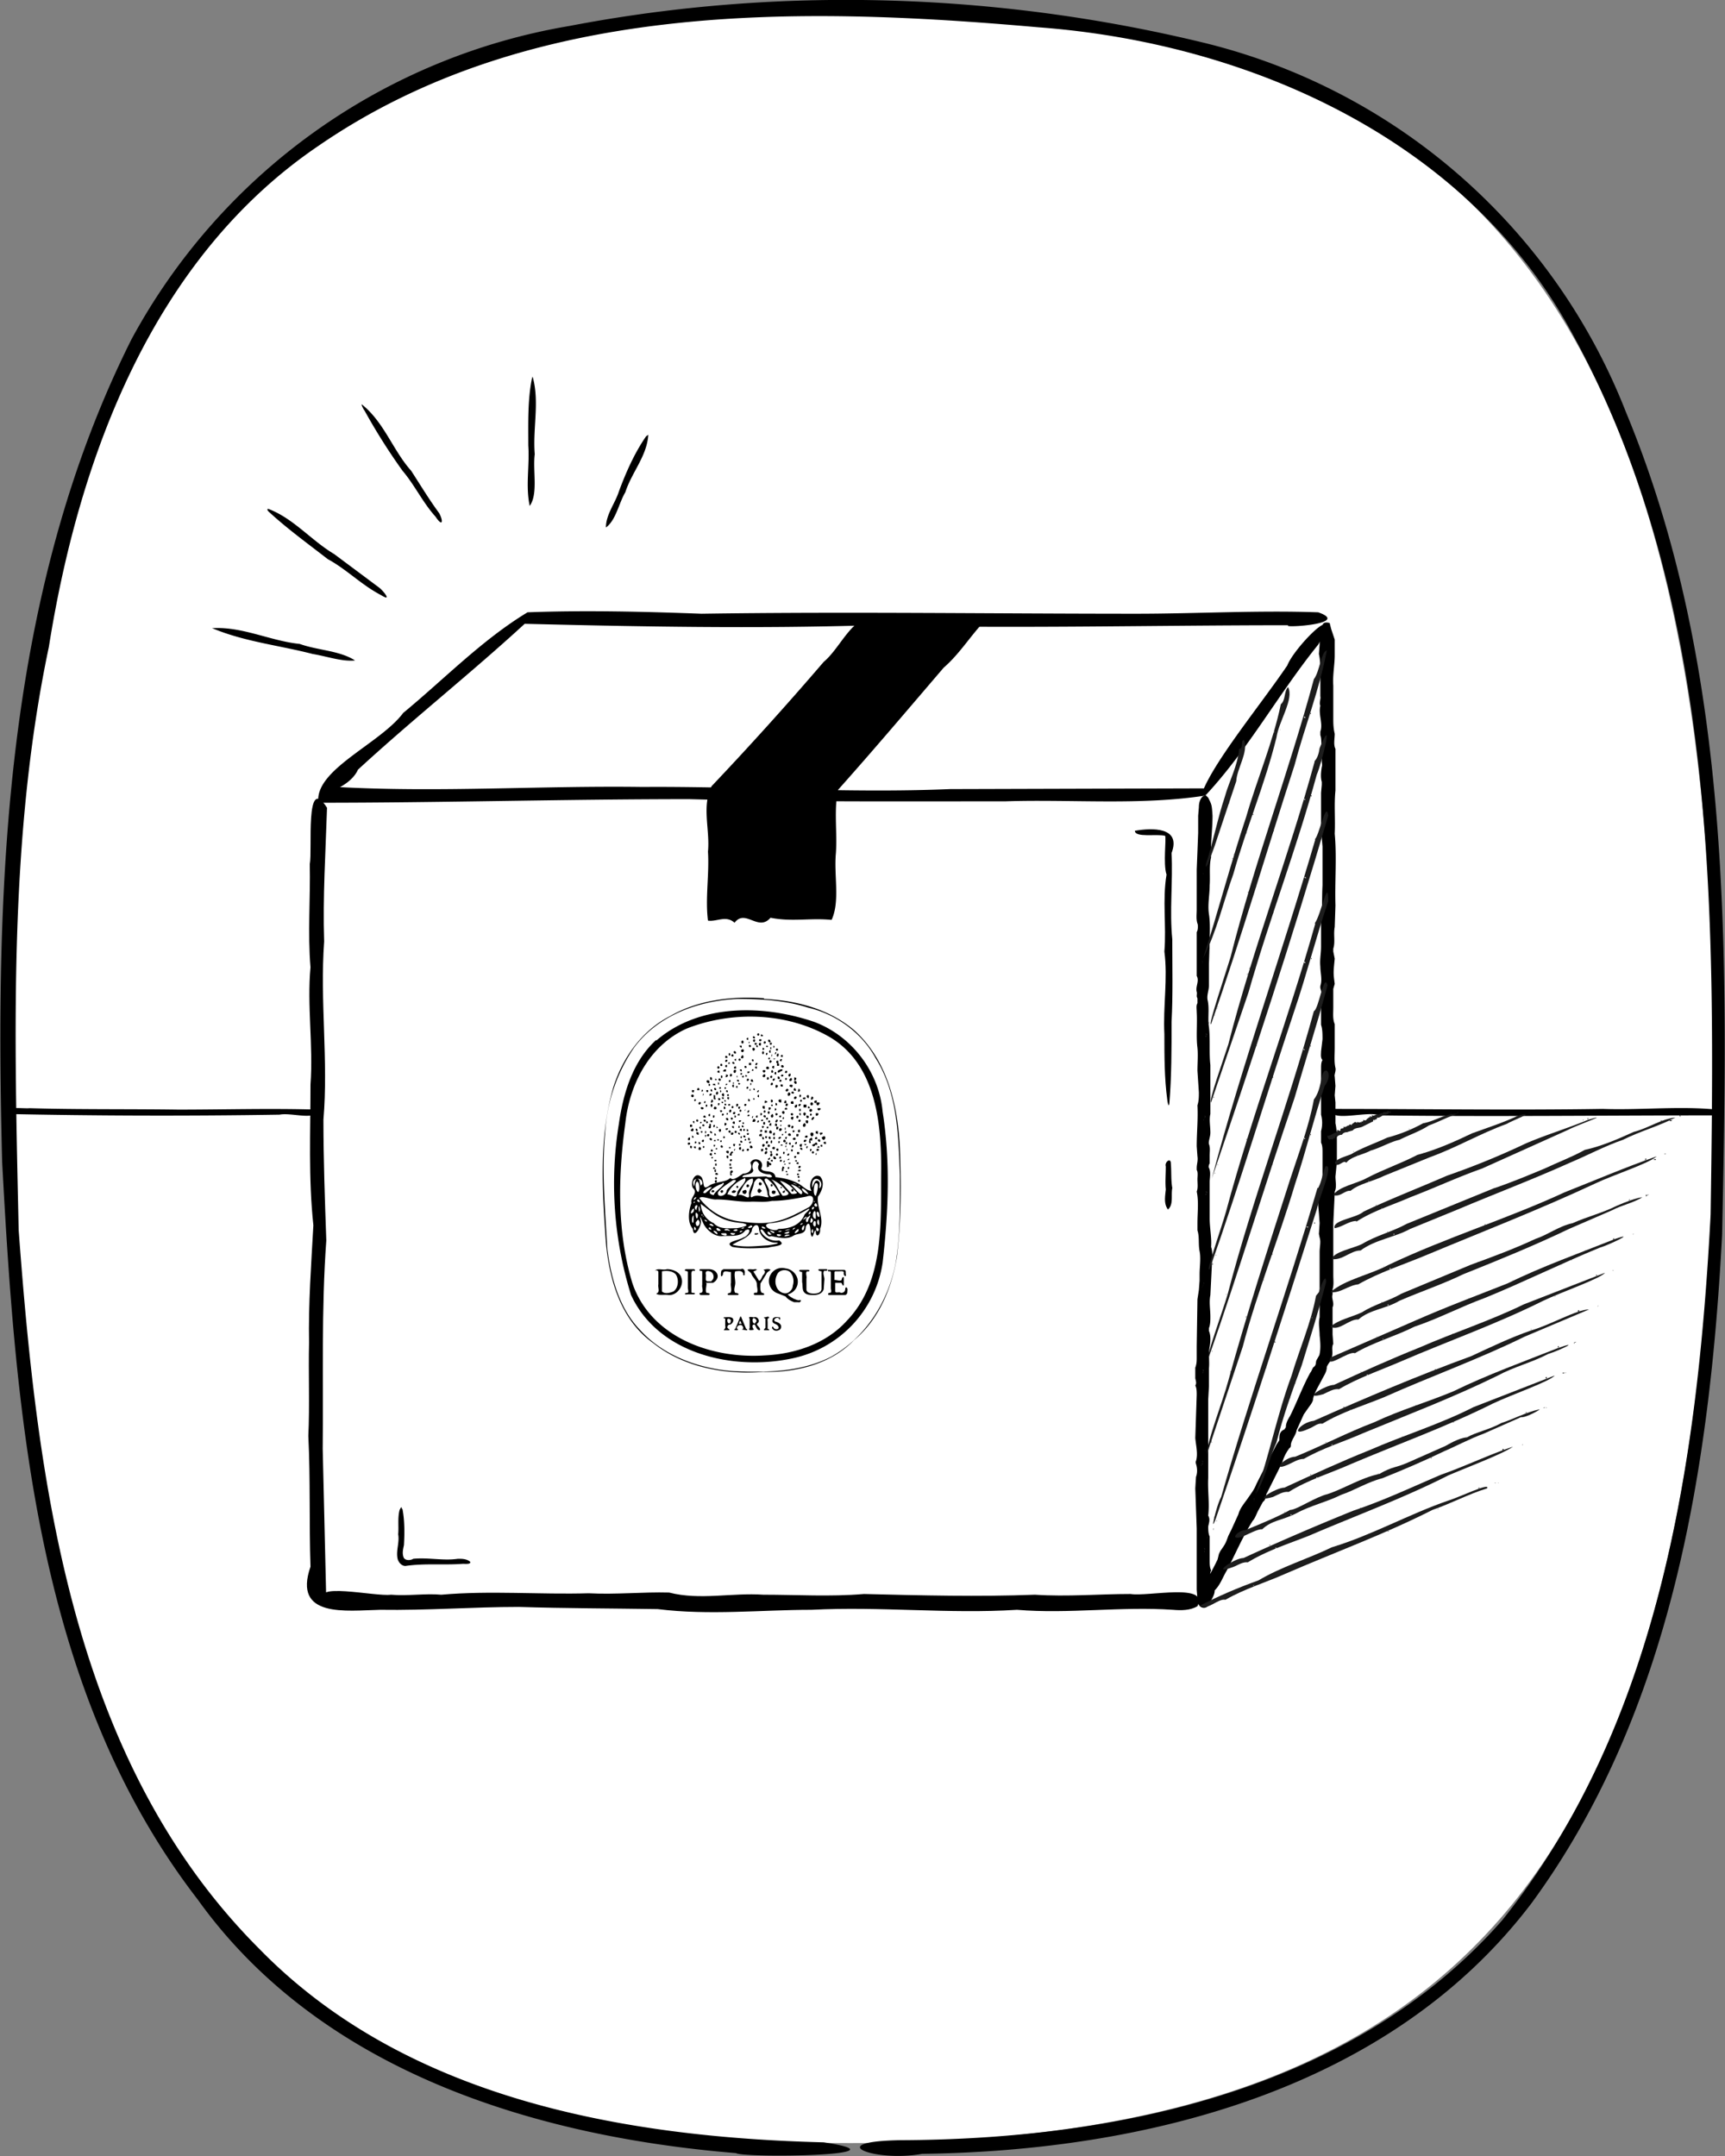 <?xml version="1.0" encoding="UTF-8"?> <svg xmlns="http://www.w3.org/2000/svg" xmlns:xlink="http://www.w3.org/1999/xlink" width="240" height="300" fill="none"><rect width="100%" height="100%" fill="#808080" stroke="none"/><defs><path id="reuse-0" fill="#fff" d="M0 0h240v300H0z"></path></defs><g clip-path="url(#a)"><g clip-path="url(#b)"><path fill="#fff" d="M118.2 298.2c-83 0-116.8-43.3-116.8-149.4 0-107.2 31.2-147 115.1-147 75.4 0 122 24.6 122 147 0 55-9.2 93-28.2 116.3-18.5 22.6-47.8 33.1-92 33.1z"></path><path fill="#000" d="M44.2 154.4c-6.5-.2-13 0-19.4 0-7-.1-13.8 0-20.7-.2-.8.1-4.3-.4-3.4.8a1027.1 1027.1 0 0 0 38.2.1c1.6-.3 4.4.7 5.3-.3v-.4zM239.8 154.5c-5.6-.7-11.2 0-16.8-.2-12.6.2-25.1 0-37.7 0-.5 2 5 .2 6.6.9 15.6.2 31.2 0 46.7 0 .5-.1 1-.3 1.2-.7z"></path><path fill="#000" d="M163.2 224c-7.2-.5-14.5.6-21.7 0-9.6.6-19-.5-28.6 0-7 0-14.2.8-21.4-.1-6.4-.1-12.9-.1-19.3-.3-6.4 0-12.8.5-19.3.4-4.7.1-12.2 1.2-9.7-6-.2-6 0-12.1-.3-18.2.2-4.2 0-8.7.1-13-.1-5.4.3-10.9.6-16.3-.7-6.6-.4-13-.4-19.6.4-5.4-.5-11 0-16.3-.4-4.8 0-9.6-.1-14.4.4-1.8-.7-12.7 2.4-7.8-.2 6.2-.6 12.4-.4 18.6-.6 8.3.6 16.6-.1 24.8 0 5.5.2 11.2.4 16.8-.7 9.6-.4 19.3-.5 29l.5 21.3c-2.6-2.9 6.8-.7 9-1 2.3.2 4.8-.2 7 0 6.8-.6 13.7 0 20.5-.2 3.8.2 7.5-.2 11.2-.1 4.3 1.1 8.7 0 13.1.3 4.7 0 9.3.3 14-.1 8 .2 16 .4 23.8.1 4.5.3 8.9-.1 13.3-.1 2.4.4 11-1.6 9.3 1.7-1 .6-2.3.6-3.4.5zM162.4 153c-.4-3-.4-6-.4-9.1-.2-3.9.5-7.7 0-11.5.3-3.6-.3-7.1.3-10.7-.5-1.5 0-5.1-.2-5.4-1.1-.3-4.2.3-4.2-.7 2.3-.4 6.5-.6 5.1 3.1.2 4-.3 8 .1 12 0 3.9.1 7.7-.1 11.5 0 3.7 0 7.5-.3 11.3-.1.8-.3-.3-.3-.5z"></path><path fill="#000" d="M56 210c.3 1.6.3 3.3.2 5-.1.5-.3 1.2 0 1.8.3.4 1 .3 1.3.1 2.1-.2 4.2.3 6.2 0 .6 0 1.2 0 1.7.4.2.4-.7.3-1 .3-2.6.2-5.3-.1-8 .3-.5 0-1-.5-1.1-1.1-.2-1.1.3-2.2.1-3.3.1-1.1-.1-2.3.2-3.4.1-.2.3-.6.3-.2zM162.5 168.3c-.6-.8-.4-1.8-.3-2.8-.1-1 0-2.1 0-3.2-.2-.6.7-1.3.7-.4.1 1.2 0 2.3.2 3.4-.2 1 .2 2.3-.6 3zM185.7 91.2c0 1.3-.3 2.7-.2 4.2v4.5c0 .7 0 1.4.2 2.2 0 .7-.2 1.5.1 2.1v5.8c-.2 2 0 4-.1 6 .3 3.3 0 6.6.1 10l-.1 3c-.2 1 .1 2.1-.2 3v.4l.2 1c-.2 2-.2 2 0 3.5l-.2.7v2.6c0 .8-.1 1.6.2 2.3v3.3c0 1-.1 1.9.1 2.8.1.4-.2 1-.1 1.2l.1 1.3-.1 1.3.1 1v2.9c.2.9.2 1.7.2 2.6v2.8l-.2 2c0 .7.2 1.5-.1 2.1v.2l-.2 4.2v7.2c0 .7.1 1.4-.1 2v.7c-.2.6.3 1.2 0 1.8v3.8l.1 1.3c-.3.5 0 1.2-.2 1.8v.4a3 3 0 0 0-.7 1c0 .7-.4 1.2-.7 1.8-.4.8-1 1.7-1.2 2.6 0 .4-.3.8-.6 1.2l-.7 1-1 2.2c-.1.7-.7 1.3-.8 2 0 .2 0 .4-.2.5a6 6 0 0 0-1 2l-1 2-1.1 2.2c-.3.4 0 .8-.6 1.3l-.7 1.3c-.2.4-.4 1-.7 1.3-1.4 2.2-2.4 4.6-3.6 6.9-.6 1-.9 2-1.7 2.8 0 .7-.5 1.3-.8 2a.8.8 0 0 1-1.5-.3v-.1l-.1-.4-.1-1.3v-8.5l-.2-5.6.1-1.6c.2-.5.2-1.2 0-1.8 0 0-.1-.3 0-.4.3-1 0-2.1-.1-3.2l.2-6c0-.4 0-1-.2-1.3.2-.3.1-.6 0-1v-1.5c.2-.5.2-1 .2-1.4v-1.6l.1-6.5.2-1.3.1-1.3v-.9c0-1 .2-2.2 0-3.2s0-2-.3-2.9v-1c0-1.5.2-3-.1-4.4.2-.5.1-1.1.1-1.7 0-.4.1-1-.1-1.3v-.3c0-.5.2-1 .1-1.6l-.1-1.4c0-1.9.2-3.8.1-5.7.2-.6.2-1.2.2-1.8l-.2-3c0-1.1.1-2.2 0-3.2-.2-1.6 0-3.3-.1-5 0-.4-.1-.9.1-1.2v-.7c-.2-.3 0-.6-.1-.9-.2-.7.4-1.5 0-2.2v-6.1c.2-.3.2-1 .1-1.2-.2-.6-.1-1.3-.1-1.9V121l.1-2.5.1-2.6v-2.4l.1-1.2c0-1 .5-1.7 1-1.6l.3.3c.5 1 .5 1 .6 2.5 0 2-.3 3.8-.2 5.8-.3 1.2-.1 2.6-.2 3.9 0 1.3-.3 2.7-.1 4 .2 1.3.1 2.6.1 3.9l-.1 3v3c0 .7-.3 1.3-.2 2 .3 1.2 0 2.6.2 3.8.2 1.8 0 3.6.2 5.3v6.8c-.2.8 0 1.7 0 2.6 0 .6-.3 1.2-.2 1.6.2.5.1 1 .1 1.6v1.1c-.1.1-.2.5-.1.6.3.6.1 1.4.1 2v5c0 1.4.3 2.7.2 4 .3.9.1 1.8.1 2.7l-.1 2-.1 2c-.2 1 0 2 0 3 0 .5 0 1.1-.2 1.6v.4c.3.7.2 1.6.1 2.2-.2 1 0 2-.1 3v2.5l-.1 1.8v10.9c-.1 1.8.2 3.5 0 5.3.3.5.1 1 0 1.5 0 .4 0 1 .2 1.4v3.3c0 .5 0 1 .2 1.4-.4.9.2 1.7 0 2.5l-.1.9v1.1l-1.7-.5c.7-1.9 1.8-3.6 2.7-5.5l.2-.8.2-.4c.7-1 .7-1 1.1-2.1l.4-.8 1-2.2c.2-.8.8-1.5 1.3-2.2.4-.6.9-1.2 1.2-2l2.8-5.5.4-.6c0-.7 0-1.2.7-1.5l.2-.3c0-.6.3-1.1.6-1.6 1-2 1.7-4 2.8-6 .2-.2.3-.7.5-.8.4-.3.2-.7.4-1l.4-.7-.1.5v-.2c.3-1 .2-2 .1-3 0-.8-.2-1.7 0-2.5v-9.1c0-.7.2-1.4 0-2l-.1-.5.1-1.5-.1-1.4-.1-1.1v-1.3c.4-.9.6-1.8.6-3v-3c0-.5 0-1-.2-1.4v-1.6c.2-.8.2-1.5 0-2.3V148.7c0-.4 0-.9.2-1.2-.3-.3-.2-.8-.2-1.2l.2-1.7c0-.7 0-1.4-.2-2v-2.7c0-.8.2-1.6-.1-2.4v-.3c.3-.9 0-1.8 0-2.7-.1-1 .1-1.8.1-2.8v-3.2c.2-1.8.1-3.5.2-5.3v-5.4l-.2-2.4v-5.1l.1-1.1v-.4c-.2-.7-.1-1.4 0-2.1.1-.2 0-.5 0-.8V104c-.1-.5 0-1.2-.2-1.7v-.5c.4-1.1-.3-2.4 0-3.6-.2-.4.1-1 0-1.3v-3.1c0-1 0-1.9-.2-2.8l.1-1.3v-.4c0-1 .2-2.3.6-2.6.2-.1.5-.1.8 0l.2.8.5 1.5v2.2ZM136.6 85.6h-14.4c-3.7 0-5.1 4.4-7.6 6.5A468 468 0 0 1 99 109.4c-1.4 2.8-.2 6.1-.5 9.1.2 3.2-.4 6.5 0 9.6 1.2.2 2.5-.8 3.7.3 1.5-2 3.3 1.3 5-.7 3 .6 5.5 0 8.5.3 1.2-2.6.3-6.2.6-9.3.2-2.9-.3-6.1.3-8.8 5-5.6 9.9-11.4 14.7-17 2.2-1.9 3.7-4.4 5.7-6.5.3-.3 0-1-.4-.8z"></path><path fill="#000" d="M179.2 87c-19.3 0-38.6.5-58 0-16 .5-32.1.2-48.2-.2-7.5 6.9-15.6 13.3-23.2 20.3-1.5 3.4-8.6 4.2-3 2.4 14.2.8 28.4-.2 42.6 0 14.3-.1 28.5.9 42.8.3l35.3-.1c2-4.5 8-11.8 11.6-17.1 1-2.6 8-9.6 4.3-2.9-5.5 6.8-9.8 14.7-15.7 21-9 1.4-18.6.5-27.8.8-14.7 0-29.3.1-44-.3-17.2 0-34.4.5-51.6.5-.6-4.6 8.6-8.2 11.8-12.5 5.7-4.7 11-10.2 17.3-14 8-.3 16.2-.1 24.2.2 20.2-.3 40.3 0 60.5 0 8.4 0 16.8-.5 25.3-.2 4.3 1.5-3.5 2.1-4.2 1.9zM29.7 87.4c4.1-.2 8 1.8 12 2.2 2.5.9 5.5.9 7.7 2.3-1.8.2-4-.6-5.9-.9-4.6-1.2-9.5-1.7-14-3.6h.1zM37.3 70.8c3.5 1.3 6 4.4 9.2 6.3l6.3 4.7c.6.5 1.8 2 .2 1-2.7-1.4-4.8-3.6-7.4-5-2.7-2.1-5.6-4.2-8.1-6.5 0 0-.5-.4-.2-.5ZM74.1 52.4c1 3.5 0 7.2.3 10.8-.3 2.3.5 5.5-.7 7.2-.6-2.8 0-5.6-.2-8.4 0-3.1-.1-6.3.5-9.3zM50.5 56.4c3 2.5 4.2 6.3 6.7 9.1 1.3 2 2.5 4 3.9 5.9.6 1.1.5 2-.5.5-1.8-2-2.9-4.4-4.6-6.4a84.1 84.1 0 0 1-5.3-8.4c0 .1-.7-1.2-.2-.7zM90.2 60.5c-.2 3-2.3 5.2-3.2 8-.9 1.5-1.3 3.9-2.7 4.9 0-1.8 1.3-3.4 1.8-5 1-2.7 2.2-5.4 3.8-7.7l.3-.2zM117.8 183.8c5.4-5.6 4.7-14 4.8-21.2 0-6.5-.8-14.4-7-18.2-5.9-3.5-13.6-3.8-20-1.3-5.2 2.3-8 7.7-8.6 13.2-1 7.3-1.2 15.1 1 22.3 2.6 7.5 11 10.5 18.4 10 4.2-.2 8.5-1.6 11.4-4.8m-26.5-39c6-5.2 15-5 22-2.6 5.3 2 9 7 9.5 12.5 1.1 7 .8 14 0 21a16 16 0 0 1-12.5 13.3c-8.3 1.8-18.7-.6-22.5-8.8a52 52 0 0 1-1.7-23.8c.6-4.2 1.9-8.7 5.2-11.7"></path><path fill="#000" d="M102.7 139c-5.5.2-11.2 2.3-14.5 6.8a23.3 23.3 0 0 0-4 11.8c-.5 5.3 0 10.8.3 16.2.5 4 1.7 8.3 4.5 11.2 3.3 3.7 8.4 5.5 13.2 5.8 4.6.2 9.3.1 13.4-2 4.9-2.7 8-7.8 9-13 .7-4 .6-8.2.6-12.3-.2-5.5-.3-11.4-3.4-16.3-1.9-3.5-5.5-6.1-9.4-7-3.1-1-6.5-1.2-9.8-1.2m3.7 0c4.5.2 9.1 1.4 12.6 4.4 4.6 4.2 6 10.4 6.3 16.3.2 5 .2 10.1-.4 15.1-.7 4.4-2.5 8.8-6 11.7-3.2 3.3-8 4.5-12.6 4.4-5.3.4-11-.6-15.3-4-4.5-3.2-6.1-8.7-6.6-14-.5-7.1-1-14.5 1-21.5 1.3-4.2 4-8 7.9-10 4-2.3 8.7-2.8 13.1-2.5"></path><path fill="#000" d="M108.2 177.2c-.4.7-.4 1.4-.1 2 .3.6 1 .9 1.5.7.4-.2.7-.6.7-1 .2-.6.1-1.3-.3-1.8s-1.4-.5-1.8.1zm1.4 2.9c.2.3.5.4.8.6.3.1.6.3.9.2.3 0 0 .4-.2.3h-.6c-.5-.2-.9-.4-1.2-.8l-1-.4a1.8 1.8 0 0 1 1-3.5c1 .1 1.7 1 1.7 1.8a1.8 1.8 0 0 1-1.4 1.8M100.6 176.6h2.5c.4-.2.6.3.5.6.1.4-.3.3-.2 0-.2-.5-.8-.3-1.1-.3-.2.4 0 1.1 0 1.6s-.3 1 0 1.4c.3 0 .7.2.3.3h-1.2c-.4-.1 0-.3.2-.3.3-.3 0-1 .1-1.4V177c-.4 0-1-.3-1.1.2 0 .3-.3.6-.3.2 0-.2 0-.8.3-.7zM104.8 176.9l.8 1.3c.3 0 .4-.6.6-.8.3-.3.3-.6 0-.7.3-.1.8-.2 1 0-.2.2-.5.3-.6.6l-.8 1.3c0 .4-.1 1 .2 1.3.3 0 .5.3.1.3H105c-.3-.2 0-.4.3-.3.2-.3 0-.8 0-1.2 0-.5-.5-.9-.7-1.3-.1-.4-.5-.5-.6-.7.2-.2.7 0 1-.1.6 0 .1.2-.1.3M96.5 176.6c.3 0 .2.4 0 .2-.4 0-.3.6-.3.8v2.2c0 .2.7 0 .4.3h-1c-.4.1-.4-.2 0-.2.3 0 .1-.5.1-.7V177c0-.2-.7-.1-.3-.4h1.1M114.3 176.9c-.2 0-.7-.2-.3-.3h1c.3.1 0 .3-.3.2-.3.3 0 .8 0 1.2l-.1 1.4c-.2.6-.8.8-1.4.8-.5 0-1.1 0-1.4-.5-.2-.4-.1-.9-.2-1.3V177c-.1 0-.6-.1-.3-.3h1.1c.4 0 .2.3-.1.2-.3.2 0 .7-.1 1v1.5c0 .5.6.6 1 .6.5 0 1-.1 1.1-.6v-2.4M116.1 177v1.1c.4 0 .8.2 1 0 0-.2.2-.6.3-.3v1c-.2.3-.2-.3-.4-.3h-.8v1.2c.1.3.5 0 .8.2.4 0 .6-.2.6-.6.1-.4.4 0 .3.3 0 .2 0 .6-.4.6h-2.1c-.3 0-.2-.3 0-.3.4 0 .2-.4.2-.7v-2.1c0-.4-.5 0-.4-.4h2.2c.4 0 .2.4.3.7 0 .4-.4 0-.3-.3 0-.3-.4-.2-.7-.2h-.5M92.1 176.9v2.8c.4.4 1.1.2 1.6 0 .7-.5.8-1.7.3-2.4-.5-.5-1.3-.5-1.9-.4m-1-.1c.5-.4 1.1 0 1.7-.2.8 0 1.8.4 2 1.2.4 1.1-.6 2.5-1.8 2.4-.5-.1-1.4.1-1.7-.2.6-.2.2-.8.3-1.3V177c0-.2-.3-.3-.5-.2zM99 178.2c.5-.3.3-1.2-.3-1.3-.3-.1-.6 0-.5.4.1.3-.2 1 .3 1h.5zm-.7.4c0 .4-.2 1 0 1.3.2 0 .7.1.3.3h-1c-.3 0-.4-.3-.1-.3.5-.1.1-.8.2-1.1v-1.9c0-.1-.6 0-.3-.3h1.2c.5 0 1 .2 1.2.7.2.5-.2 1-.6 1.2h-1zM102.8 184.2h.4c-.1-.1-.2-.6-.3-.3l-.1.3zm.3-1 .7 1.7c.2 0 .2.3 0 .2l-.6-.1c.4-.1.1-.5 0-.6-.4-.1-.6.1-.7.4 0 .1.3.1.1.3-.1 0-.7 0-.3-.2l.3-.7.4-1h.1M107 183.4c-.3 0-.2.4-.2.6v.9c.1 0 .4.2.1.2h-.6c0-.3.2-.2.2-.4v-1.2s-.4-.2-.1-.2c.2 0 .5-.2.6 0zM108.5 183.3c.1.1 0 .6-.1.2-.3-.4-1 .2-.5.4.4.1 1 .4.7 1-.2.3-.9.4-1.1 0-.2-.1 0-.5.1-.2.2.4.9.3.7-.1-.2-.5-1-.3-.8-1 0-.3.5-.4.8-.3h.2M105.1 184c.5-.2-.4-1-.4-.3 0 .3.2.6.4.4m.2.1c0 .3.6.6.4.9-.4 0-.5-.5-.7-.8-.5 0-.3.5-.1.7-.2.1-.9.2-.6-.2v-1.3c-.3-.4.4-.2.6-.2.5-.2 1 .6.4.9zM101.7 183.8c0-.3-.6-.5-.5 0 0 .1.1.5.4.3l.1-.3m-1-.5c.4 0 .9-.1 1.2.1.3.3 0 .8-.3.9-.3 0-.4.2-.4.4s.5.3.2.4h-.7c.1-.2.3-.3.2-.6v-1c0-.1-.3 0-.2-.2M105.4 143.8c.3-.1.3.3.1.3-.2 0-.2-.3 0-.3ZM106 144c.2 0 .2.2 0 .2s-.2-.2 0-.3ZM104.8 144.2c.3 0 .3.3.1.3-.1 0-.3-.3 0-.3ZM104.1 144.4v.3c-.3 0-.3-.3 0-.3ZM105.8 144.6c.2 0 .2.2 0 .3-.2 0-.3-.3 0-.3ZM107.2 145c-.2.1-.4-.1-.3-.3 0 0 .1-.1.2 0l.1.2ZM105 145c-.1 0-.3-.1-.2-.3.1-.2.4 0 .2.2ZM103.3 144.8c.2 0 .2.4 0 .4s-.2-.4 0-.4ZM106.4 144.9c.2 0 .2.3 0 .3-.2.1-.2-.3 0-.3ZM104.2 145.2s-.1-.2 0-.2c0 0 0-.1.1 0 0 0 .1 0 0 0l-.1.2ZM105.3 145.2c0 .3-.4.2-.3 0 .1-.2.3 0 .3 0ZM107.1 145.3v-.2h.3c0 .2-.1.4-.3.2ZM105.8 145.1c.1 0 .1.3 0 .4-.3 0-.3-.4 0-.4ZM104.3 145.4c.2 0 .3.3 0 .3-.1 0-.2-.3 0-.3ZM105.3 145.7c-.2-.1 0-.4.1-.2.1.1 0 .3-.1.2ZM103 145.5h.2v.2c0 .2-.3 0-.3-.2M106.7 145.5c.2 0 .2.2 0 .2-.1 0-.2-.2 0-.2ZM107.6 145.5c.2 0 .2.3 0 .3v-.3ZM107.3 145.7v.3c-.2 0-.2-.3 0-.3ZM104.8 145.8c.3 0 .3.4 0 .4-.1 0-.2-.4 0-.4ZM106.1 145.8c.3 0 .3.3 0 .3v-.3ZM103.3 146c.3 0 .2.4 0 .4s-.3-.3 0-.4ZM107.2 146.1v.4c-.3 0-.2-.4 0-.4ZM102.4 146.5c0 .2-.4.1-.3-.2.1-.1.3 0 .3.2ZM106 146.3c.2 0 .3 0 .3.2l-.1.2c-.2 0-.2-.3-.1-.4ZM101.4 146.5c.2 0 .3.3.1.4-.1 0-.2-.3 0-.4ZM108.3 146.6c.1.2 0 .5-.2.4-.1-.2 0-.4.2-.4ZM107.4 146.7c.1 0 0 .4-.1.3l.1-.3ZM101.9 146.7c.2 0 .2.4 0 .3-.2 0-.2-.2 0-.3ZM103.1 147.2c0-.2.2-.5.3-.3.1.2 0 .5-.3.3ZM100.9 147c.1-.2.4 0 .3.2h-.3v-.3M107.1 147.2c.1.2-.2.3-.2.1 0-.1.1-.2.2-.1ZM107.9 147.2c0 .2-.3.3-.3.1h.3ZM102.9 147.3c.2 0 .2.3 0 .3s-.2-.3 0-.3ZM102.4 147.3v.3c-.2 0-.2-.1-.2-.2l.2-.1ZM104.8 147.7s-.2 0-.2-.2.4-.1.2.2ZM108.8 147.4l-.1.3-.2-.1c0-.2.2-.3.3-.2ZM101.2 147.5c.1.1-.2.4-.3.2 0-.2.1-.3.3-.2ZM108.3 148c-.3 0-.4-.3-.2-.4h.2v.3ZM101.9 147.8c.1-.1.3 0 .3.2-.1.1-.4 0-.3-.2ZM101.3 147.8c.2 0 .3.1.2.2 0 .1 0 .1-.1 0-.2 0-.1 0 0-.2ZM105.1 148.2c0-.1 0-.3.2-.3s0 .4-.2.3ZM108.1 148H108.4v.3h-.3v-.3ZM100.3 148.3c-.2 0 0-.3 0-.3.3 0 .2.5 0 .3ZM108.8 148.2c.2 0 .3.2.2.3-.2.2-.5-.2-.2-.3ZM101.1 148.5c-.2 0-.3-.2-.1-.3.2-.1.2.2.1.3ZM103.6 148.3c.3 0 .4.3.1.3-.1 0-.2-.2 0-.3ZM107.7 148.3v.3c0 .1-.2.1-.2 0-.2-.1 0-.3.2-.3ZM100.1 148.5c0 .1 0 .2-.2.2l-.1-.1c0-.3.2-.3.3-.1M102.2 148.7c-.2-.1 0-.4.2-.3v.3h-.2ZM105.3 148.7c-.2 0-.3-.1-.2-.3h.2v.3M107 148.7l-.2.1-.2-.1v-.2c.3-.2.4 0 .4.2M103 148.8c.2 0 .2 0 .2.2s-.4-.1-.2-.2ZM108.6 149l-.1.2h-.1c0 .1-.2 0-.2 0s0-.3.2-.3l.2-.1h.2c.1 0 .1.1 0 .2l-.2.1M101 148.8v.3h-.3c-.2 0 0-.3.2-.3ZM102.4 149s0 .3-.2.3-.2-.6.2-.4ZM106.2 149.2c-.3-.3.2-.4.3-.2 0 .2-.2.3-.3.2ZM107.5 149c.2.1 0 .4-.2.2 0-.2 0-.3.2-.3ZM100.1 149v.3l-.3-.1c0-.2.2-.3.3-.2ZM109.2 149.2l.1-.2c.1 0 .3 0 .2.2 0 .1-.2.2-.3 0ZM104.3 149.2s-.2.2-.3.1v-.2h.3ZM108 149.2v.3h-.2c-.1-.2 0-.4.2-.3ZM103 149.5c0-.3.4-.2.2 0 0 .1-.1 0-.2 0ZM101.6 149.4c.3 0 .3.3.1.4-.2 0-.2-.3 0-.4ZM110 149.4c0 .2 0 .4-.2.4-.2-.1-.1-.4.1-.4ZM109 149.6c0 .3-.5.2-.3 0l.1-.1.2.1ZM106.3 149.5c.2-.1.3.3 0 .4l-.2-.1c0-.1 0-.2.2-.3ZM101 149.8v-.3l.3.1c0 .2-.3.4-.4.2ZM103.9 149.8h-.2v-.2c.2 0 .3.1.2.2ZM100.3 150v-.3s0-.1.2 0v.1c0 .2 0 .2-.2.2ZM102.5 150v-.3h.1v.2h-.1ZM107.3 149.7c.2-.1.2.3 0 .3s-.2-.3 0-.3ZM103.5 149.7c0 .4-.4.2-.2 0h.2ZM108.2 150v-.2h.2l.1.2c0 .2-.3.2-.3 0ZM99 150.3l-.2-.1v-.3c.3-.1.3.3.2.4ZM106.7 150.2c0-.2 0-.4.2-.3.2.2 0 .4-.2.3ZM109.3 150.3v-.1c-.1 0-.1-.1 0-.2h.1c.2.1 0 .3-.1.3ZM99.6 150.3h-.1v-.2s0-.1 0 0c.2 0 .3.2.1.2ZM110.1 150c.2.2 0 .5-.2.4-.2 0 0-.4.2-.4ZM100.2 150.4c-.2 0-.3-.2-.2-.3.2-.1.4.1.2.3ZM107.7 150c.3.3-.2.5-.2.3 0-.1 0-.2.2-.2ZM104.2 150.2c0 .2-.3.3-.3.1 0-.2.2-.3.3-.1ZM104.8 150.5c-.2.1-.4 0-.3-.3h.2l.1.3ZM108.5 150.5s-.2-.1 0-.2c0-.1.1-.1.2 0 .1 0 0 .3-.2.2ZM102.8 150.3v.2c-.4 0-.3-.4 0-.2ZM101.4 150.5s0-.3.2-.2c.1.1 0 .4-.2.2ZM98.6 150.7c-.1 0-.2 0-.3-.2 0 0 0-.2.2-.2l.2.1v.3ZM110.6 150.4c.2 0 .3.2.2.4-.2.1-.5-.3-.2-.4ZM102 150.6h.1v.2h-.1c-.1 0 0-.1 0-.2ZM99.9 150.6c.2 0 .2.4 0 .3v-.3ZM103 150.7c0 .2-.2.3-.3.1 0-.1.2-.2.2 0ZM107.5 150.7c.1.2 0 .3-.2.3s0-.5.2-.3ZM104.4 151v-.3h.1c.1.2 0 .3-.1.3ZM98.6 150.8c.2 0 .3.2.1.3h-.1v-.3ZM99.4 151h-.2v-.2h.3v.3M101.2 150.9l-.2.1s-.1 0 0-.2h.2ZM108.8 151.2c-.2 0-.2-.1-.2-.3h.3v.3ZM110.3 151l-.1.3-.3-.1c-.2-.3.2-.3.4-.2M102.1 151v.3c-.3 0-.3-.4 0-.4ZM107.9 151.3v-.2c0-.1.1-.2.2-.1.3 0 0 .5-.2.3ZM102.6 151.4l-.2-.1c0-.1 0-.2.2-.2v.3ZM104 151.2c.2 0 .1.3 0 .3-.2 0-.2-.2 0-.3ZM101 151.5h-.2v-.2h.2v.2ZM99.4 151.4c.2-.1.3.2.2.3-.2 0-.3-.2-.2-.3ZM97 151.6c0-.2.2-.3.3-.1v.2H97ZM110.7 151.8l-.3-.1.1-.3c.2 0 .3.3.2.4M105 151.5v.2c-.3 0-.2-.4 0-.2ZM111.1 151.5c.2 0 .3.3.1.4h-.2l.1-.4M104.4 151.5v.3c-.2 0-.1-.3 0-.3ZM99.1 151.8s-.1.2-.2 0c0 0-.1-.1 0-.2 0-.1.2 0 .2.2ZM96.5 152c-.2 0-.3-.1-.2-.3 0 0 0-.1.1 0h.2l-.1.3ZM97.8 151.7c0 .1 0 .2-.2.2 0-.2.1-.4.2-.2ZM98.5 151.7c.1.1 0 .4-.2.2-.1-.1 0-.3.2-.2ZM100.2 152v-.3c.2 0 .2.3 0 .3ZM101.1 151.7c.2 0 .2.2.1.3-.1 0-.3-.2-.1-.3ZM110.4 152.2l-.3-.1c0-.1 0-.2.2-.2s.2.3 0 .3ZM99.8 152.3c-.3.1-.2-.4 0-.4.1 0 .2.3 0 .4ZM109.7 152c.3 0 .4.4 0 .5-.1 0-.2-.4 0-.4ZM97.9 152.2v.1l-.1.2v-.3h.1ZM100.6 152.6l-.2-.3.2-.2c.2.1.2.4 0 .5ZM98.7 152.4c0-.2.2-.3.3-.2.1.1-.2.4-.3.2ZM101.2 152.5s-.1-.2 0-.2c0 0 .1-.1.2 0v.2h-.2ZM96.2 152.6c-.1-.2 0-.3.2-.3.3.2 0 .5-.2.3ZM105.6 152.4v.3l-.2-.1c0-.1.1-.4.2-.2ZM99.5 152.4v.4c.2.1 0 .3-.2.1v-.5c0-.1 0 0 .2 0ZM112.5 152.4c.1.1 0 .4 0 .4-.3 0-.4-.5 0-.4ZM110.8 152.6c.1.1 0 .4-.3.3-.1-.1 0-.4.3-.3ZM100.7 152.6v.3h-.2l-.1-.2h.3ZM113 152.6c.2 0 .2.3 0 .4h-.2l.1-.4ZM101.4 153c-.1 0-.3-.2-.2-.3.2-.1.3 0 .2.2ZM112 152.7c.2.1 0 .4-.3.2 0-.1 0-.2.3-.2ZM100 152.8c.3 0 .3.3 0 .3 0 0-.2-.3 0-.3ZM96.6 153c.3-.2.3.3 0 .2v-.3ZM104.1 153.2v-.3c.3 0 .3.5 0 .3ZM108.6 153.4c-.2 0-.4-.2-.2-.4h.3v.4ZM111.3 153.2l.1-.2.2.1-.1.2h-.1l-.1-.1ZM101 153.2c-.1.2-.3 0-.2-.1 0 0 0-.1.1 0l.1.1ZM107.3 153c.3 0 .3.4 0 .4 0 0-.1-.3 0-.4ZM98.9 153.4l.1-.4c.2 0 .2.2.2.3 0 0-.2.2-.3.1ZM113.6 153c0 .2.1.3 0 .4 0 0-.2.2-.3 0v-.2l.3-.1ZM106.4 153.5V153.2s.1-.1.2 0c.1 0 .2.1.1.2l-.3.1M109.1 153.5c0-.2.1-.5.3-.3v.3h-.3ZM98 153.3c.1-.3.3.2 0 .2 0 0-.1-.1 0-.2ZM110.4 153.3v.3h-.3c-.2-.2 0-.5.3-.3ZM100.6 153.5s-.3 0-.2-.2h.2v.2ZM113.8 153.8s-.2 0-.2-.2v-.2h.3c.3 0 0 .4-.1.4ZM112.9 153.4c.3 0 .3.4 0 .4-.2 0-.2-.4 0-.4ZM99.9 153.8v-.3h.2c0 .2 0 .3-.2.3ZM108.1 153.8h-.2v-.2c0-.3.3 0 .2.2ZM100.8 153.6c.2-.1.3.1.2.2-.2.1-.2-.1-.2-.2ZM109.6 153.6c0 .2 0 .3-.2.3s-.1-.5.2-.3ZM111.2 154c0-.1-.2-.2-.1-.3l.2-.1c.2 0 .1.3-.1.3ZM102.6 154c-.2 0-.2-.3-.1-.4.2-.1.3.2.1.3ZM99 154c-.1 0-.2-.2-.1-.3 0-.1.2-.1.2 0 .1 0 0 .4-.2.4ZM101.6 153.7c0 .2-.3.2-.3 0 0 0 .2-.2.3 0ZM107.3 154v-.3h.2v.2h-.2ZM112.2 153.8v.3h-.4v-.4h.4ZM98.3 153.7c.2 0 .1.4-.1.3v-.3ZM110.9 153.8c0 .1 0 .4-.3.3 0 0-.1-.2 0-.2 0-.1.1-.2.3-.2ZM101.9 153.9c.2 0 .2.3 0 .3s-.1-.3 0-.3ZM106.1 154.2v-.3h.3v.3c0 .2-.2 0-.3 0ZM112.7 154.2h-.3v-.2s.1-.1.2 0l.1.2ZM99.7 154.2c0 .2-.4.2-.4 0l.1-.2c.1 0 .3 0 .3.2ZM103 154l-.1.3c-.3 0-.2-.4 0-.3ZM100.7 154.3v-.3c.2-.1.4.4 0 .3ZM97.5 154.1c.1-.1.4 0 .4.1 0 .2-.4.2-.4 0ZM107 154.3c-.1 0-.1-.2 0-.2h.2c.1.2-.1.4-.3.3ZM113.8 154.2h.3c.1 0 .1.2 0 .2-.2.3-.5-.1-.3-.2ZM109.2 154.4c-.1-.3.4-.4.3 0h-.3ZM108 154.4s-.1.2-.2.1v-.2c0-.2.3 0 .2.1ZM111.4 154.3v.3h-.2v-.3h.2ZM103.6 154.6l.1-.3v.2ZM112.8 154.3c.2 0 .3.3 0 .4-.2 0-.3-.3 0-.4ZM103 154.4c.2 0 .2.3 0 .3-.1 0-.2-.2 0-.3ZM100.3 154.8c0-.1-.2-.2-.1-.3h.2l.1.1-.2.2ZM101.6 154.8c-.2 0-.2-.3 0-.4.2 0 .2.3 0 .4ZM106.4 154.5c.1 0 .2.3 0 .3-.1.1-.3-.2 0-.3ZM109 154.6c.2 0 .2.4 0 .4s-.3-.4 0-.4ZM102 155c-.1-.2.2-.4.3-.2 0 .2-.1.3-.3.2ZM111.9 154.8c.2 0 .3.2.1.4-.1.2-.4-.3-.1-.4ZM105.8 154.9c.3-.1.3.3 0 .3v-.3ZM101.1 154.9c.2-.1.3.2 0 .2v-.2ZM110.2 154.9c.2 0 .2.3 0 .3s-.3-.3 0-.3ZM108 155.2c-.1 0-.2-.3 0-.3.3 0 .2.3 0 .3ZM111.4 154.9v.3c-.2 0-.3-.4 0-.3ZM100.5 155c.2-.1.3.1.1.2-.1.2-.3-.2 0-.3ZM102.9 155v.2h-.2c-.2 0 0-.3.2-.2ZM98.8 155v.3h-.2c-.1-.2 0-.3.2-.3ZM107.4 155c.2 0 .3.5 0 .5-.2 0-.2-.4 0-.4ZM106.5 155.5c-.2 0-.4-.2-.2-.3.2-.1.3.1.2.3ZM108.6 155.5s-.2 0-.2-.2l.2-.1.1.1-.1.2ZM99.4 155.3c0 .1 0 .3-.2.2V155.2h.2ZM102.2 155.2c.3 0 .2.4 0 .3v-.3ZM98.2 155.5H97.9s-.1-.2 0-.2c.1-.2.3 0 .3.2M105.4 155.2v.3h-.2c-.1-.1 0-.3.2-.3ZM110.8 155.4c0-.1.2-.3.3 0l-.1.2c-.2 0-.2-.1-.2-.2ZM112.2 155.5v-.3l.3.1c.1.2-.1.4-.3.2ZM104.7 155.6l-.1-.1.1-.2h.1l-.1.3ZM110.3 155.4c.2 0 0 .4 0 .4-.3 0-.4-.4 0-.4ZM109 155.5c.2 0 0 .3-.1.2 0-.2 0-.3.2-.2ZM101.8 155.5c.2 0 .2.3 0 .3-.1 0-.2-.3 0-.3ZM106.7 155.5c.2 0 .2.3 0 .3-.1 0-.2-.2 0-.3ZM101.3 155.9c-.2 0-.3-.1-.3-.3.2-.1.4 0 .3.3ZM104.9 155.7c.2 0 .3.2.1.4h-.3c0-.1 0-.3.2-.4ZM106.2 155.8c0 .2-.3.3-.3.1 0-.1.2-.2.3 0ZM97.1 156c-.1.2-.3 0-.2-.2.2-.1.3.1.2.3ZM108.2 156l-.2.2s-.2-.1-.1-.2l.1-.2h.2v.1ZM111.2 155.8c.2-.1.3.3 0 .3-.1 0-.2-.2 0-.3ZM98.2 156l-.1.1-.2-.1v-.2c.2 0 .3 0 .3.2ZM102.8 156v-.1h.3c.1 0-.1.3-.3.2ZM108.6 155.9h.2l-.1.2c-.2 0-.3-.2-.1-.2ZM99.1 156.1c-.1.2-.4-.1-.2-.2h.2c.1 0 0 .2 0 .2M112.3 156.3s-.2 0-.2-.2v-.2h.3c.1.2 0 .3 0 .4ZM107 155.9c.2 0 .2.3 0 .3-.1 0-.2-.2 0-.3ZM105.4 156c.2-.3.3.2 0 .2 0 0-.1-.1 0-.2ZM96.6 156v.3c-.2 0-.3-.4 0-.3ZM97.5 156.3h-.1c0-.4.4-.1.1 0ZM102.2 156.4c-.2 0-.4-.2-.2-.3.2-.2.3.1.2.3ZM98.3 156c.2 0 .3.3 0 .3 0 0-.1-.2 0-.2ZM103.3 156.4v-.1c0-.1 0-.2.2-.1v.2h-.2ZM106.3 156.1c.2 0 .2.4 0 .4-.1 0-.2-.3 0-.4ZM108 156.7l-.2-.1.1-.3.2.1v.3ZM107 156.6s.1-.4.3-.3v.3c0 .1-.1 0-.2 0ZM111.9 156.3c.3 0 .2.5 0 .5-.3 0-.2-.4 0-.5ZM98.9 156.6v.2c0 .1 0 .2-.2.2-.1 0-.2-.3 0-.3v-.3h.2v.2ZM96.4 156.8H96v-.3h.3v.3M98 156.6c0 .2-.3.1-.3 0 0-.2.3-.2.3 0ZM109.8 156.5c.2 0 .2.2.1.3-.2.2-.5-.3-.1-.3ZM99.3 156.5c.2 0 .2.2.1.3-.1.2-.3-.2 0-.3ZM103.2 156.8v-.2c.4 0 .3.4 0 .2ZM102.7 156.9l.1-.3.1.1v.2c0 .1-.1 0-.2 0ZM106 156.8c0-.2.3-.1.3 0l-.2.2-.1-.2ZM110.4 156.8l-.1.2c-.2 0-.2 0-.2-.2s.3-.2.3 0ZM102.1 157c-.1 0-.4-.2-.2-.3h.2v.3ZM99.7 157v-.3l.2.2-.2.1ZM106.7 157c-.1 0 0-.4.2-.2v.2h-.2ZM108.3 156.8c0 .2-.1.5-.3.3v-.3h.3ZM97.5 156.8v.3c-.2 0-.3-.4 0-.3ZM109.3 157.2h-.1v-.3h.1v.3ZM101.3 157c0 .3-.5.3-.3 0h.3ZM108.6 157c.4 0 0 .6-.2.3 0-.2 0-.3.2-.3ZM96.3 157c.3 0 .2.5 0 .4-.3 0-.2-.3 0-.3ZM97 157.4c-.2 0-.2-.2-.2-.3.2-.2.3.2.2.3ZM103.6 157.1c.1.1 0 .4-.2.2 0 0 0-.3.2-.2ZM103.2 157.1v.3l-.3-.1c0-.2.2-.3.3-.2ZM103.9 157.3v-.2l.2.1v.2h-.2ZM100.2 157.1c.2 0 .1.4 0 .4-.2 0-.3-.4 0-.4ZM111 157.2h.3v.3c-.2.2-.4-.1-.2-.3ZM105.9 157.2c.2 0 .2.3 0 .3s-.2-.2 0-.3ZM110.4 157.6s-.2-.2-.1-.3h.2s.1 0 0 .2c0 0 0 .1-.1 0ZM107.2 157.3c.2 0 .3.5 0 .4-.3 0-.2-.4 0-.4ZM101.5 157.3c.2 0 .2.4 0 .3-.2 0-.2-.3 0-.3ZM106.4 157.6v-.3h.3v.3h-.3ZM113.5 157.7v-.3h.3v.4l-.3-.1ZM97.7 157.4c.1 0 0 .2 0 .2-.2 0-.2 0-.2-.2h.2ZM98.1 157.4c.2-.1.2.3 0 .3v-.3ZM102.5 157.5c0 .2-.3.2-.3 0s.3-.2.3 0ZM98.8 157.4c.2 0 .4.2.2.3-.1 0-.3-.2-.2-.3ZM109.4 157.4v.2c-.2.2-.3-.2 0-.2ZM114.2 158c-.1-.2-.2-.3-.1-.4h.3s.1 0 0 .2l-.2.1ZM97.1 157.9l-.2-.1v-.3l.3.1v.3ZM102 157.6c.1 0 0 .4-.2.3-.2 0-.1-.4.1-.3ZM103 157.9c-.3 0-.4-.3-.2-.3.1 0 .2.2.1.3ZM113 157.6c.3 0 .2.6-.1.5-.2-.1-.2-.5 0-.5ZM104 157.7c0-.1.2 0 .2 0 0 .3-.3.3-.3 0ZM107.7 157.6c.2 0 .1.4 0 .4-.2 0-.2-.3 0-.4ZM99.6 158h-.2v-.3s.2 0 .2.2ZM110 158c-.3.2-.5-.2-.2-.3.2 0 .3.2.2.4ZM109 157.8l-.1.2c-.2 0-.1-.3 0-.2ZM111.1 157.9c0 .2-.1.3-.3.2v-.3h.3ZM106 157.8v.3h-.3c-.2-.1 0-.4.3-.3ZM98.6 157.8c.2.1 0 .4-.1.3-.2 0-.2-.3.1-.3ZM98.1 157.9c.2 0 .2.3 0 .3v-.3ZM112.2 158c.2 0 .2.2.1.3h-.3v-.2l.2-.1ZM103.4 158.2c0-.2.2-.3.3-.1v.2l-.3-.1M96.3 158.3v-.3c.1 0 .4.4 0 .3ZM106.5 158.1h.2v.2l-.1.1c-.1 0-.2-.2-.1-.3M114.6 158.1c.4 0 .2.5 0 .5s-.2-.2-.3-.3l.3-.2ZM100.7 158.1c.1 0 .3.2 0 .3a.2.2 0 0 1 0-.3ZM103.1 158.1c.2 0 .1.3 0 .3l-.1-.2s0-.1.1 0ZM107.2 158.2v.3c-.4 0-.3-.5 0-.3ZM107.8 158.5h-.2v-.3h.2v.3M109.3 158.2h.2l-.1.3c-.2 0-.2-.3 0-.3ZM108.3 158.4c0-.1.1-.2.3-.2.2.1-.2.4-.3.2ZM113.7 158.3v.2h-.3c-.1-.2.2-.4.3-.2ZM106 158.3c.1-.2.3 0 .3.1s-.1.2-.2.1c0 0-.1-.1 0-.2ZM95.8 158.7c-.2-.2 0-.5.2-.4v.3s-.2.1-.2 0ZM110.3 158.6c0-.2 0-.2.2-.3 0 0 .2 0 .2.2 0 .1-.3.2-.4 0ZM104.3 158.6c0 .2-.3 0-.2-.2 0-.2.3 0 .2.2ZM99 158.4c.1.2 0 .4-.2.2s0-.3.2-.2ZM100 158.6v.1h-.2c0-.2.1-.3.2-.1ZM103.6 158.8c0-.1 0-.4.2-.3v.2h-.2ZM113.8 158.6c.1-.2.4 0 .3.2 0 .2-.4 0-.3-.2ZM99.5 158.6l.1.2h-.2c-.2 0 0-.2.1-.2ZM111.8 158.8l.1-.2h.3c0 .3-.3.4-.4.2ZM97.9 158.6c.1 0 0 .4-.1.3-.3 0-.1-.4.1-.3ZM109 158.7c.1-.3.4 0 .3.2-.2.1-.4 0-.3-.2ZM100.4 158.7v.2h-.2c0-.2.1-.3.2-.2M103 158.7c.2 0 .4.2.2.3-.2 0-.3-.2-.1-.3ZM107.4 158.7c.1.2 0 .4-.1.4-.2-.2 0-.5.1-.4ZM106.8 158.8c.1.2 0 .4-.2.3-.1-.1 0-.4.2-.3ZM108.3 158.8s.3 0 .2.1c0 .2-.3.2-.2 0ZM96.9 158.8c0 .2 0 .3-.2.3 0 0-.1-.1 0-.2 0-.1.1-.1.2 0M104.4 158.8c.2 0 0 .4-.1.3l-.1-.2s.1-.1.2 0ZM114.8 158.8c.1.1.2.4 0 .4l-.2-.1v-.2h.2ZM109.5 159.2h-.2v-.2l.2-.1v.3M110.8 158.9c.2 0 0 .4-.1.3-.2-.1 0-.3.1-.3ZM97.4 159.2h-.2v-.3c.2 0 .3.2.2.3ZM95.8 159c.3-.1.3.3 0 .3-.1 0-.2-.3 0-.3ZM110 159v.3c-.3 0-.3-.4 0-.3ZM113.4 159.3s0 .2-.2.2c0 0-.2 0-.2-.2l.2-.1.2-.1c0-.1.2-.2.3 0v.2h-.3ZM102.3 159.2l-.1.3c-.3 0-.2-.5 0-.3ZM103 159.4h-.2v-.2c.3-.1.3.1.2.2ZM112.2 159.2c0 .2-.3.2-.3 0h.3ZM106.2 159.6c-.2-.1-.2-.4 0-.4.1 0 .2 0 .2.2l-.2.2ZM111.5 159.6c-.2 0-.4-.3-.1-.4h.2l-.1.4ZM99.3 159.5v-.2h.2c0 .2-.1.3-.2.2ZM107 159.3c.2 0 .1.3 0 .3-.2 0-.2-.1-.2-.2s.1-.2.3-.1ZM108.9 159.4h-.3c0-.2.3-.2.3 0ZM114.4 159.3v.2c0 .1-.1.1-.2 0 0 0-.1 0 0-.2h.2ZM110.4 159.4c0 .1 0 .2-.2.3-.1-.1 0-.5.2-.3ZM100.5 159.7c-.2 0-.3-.1-.2-.3.1-.1.4.1.2.3ZM104.7 159.7c-.2.2-.5 0-.3-.3.1 0 .3 0 .3.3ZM109.4 159.4c0 .1 0 .3-.1.2-.1-.1 0-.2.1-.2ZM97.8 159.7v-.2c0-.1 0 0 .2 0 0 .1 0 .3-.2.2ZM113.7 159.7l.1-.2h.2v.2h-.3ZM96.7 159.5c.2 0 .1.4 0 .3l-.2-.2.2-.1ZM112.4 159.5l-.1.3c-.2 0-.1-.4 0-.3ZM107.6 159.6c.3-.1.3.4 0 .3-.2 0-.2-.3 0-.3ZM101.5 159.8c-.1 0-.1-.2 0-.2.2 0 .2.2 0 .2ZM97.3 159.6c.3 0 .3.5 0 .4-.2 0-.1-.3 0-.4ZM103 159.6c.2 0 .1.4 0 .4-.2 0-.3-.3 0-.4ZM99.6 159.8c0-.1.2 0 .2 0 0 .2-.3.2-.2 0ZM111.6 160c-.2 0-.4-.2-.2-.3.2 0 .3.2.2.3ZM106.6 160c-.2 0-.2-.3 0-.3s.2.3 0 .4ZM104.2 159.9c0 .2-.1.3-.3.2 0-.1 0-.4.3-.2ZM108 160c0-.3.4-.2.3 0 0 .2-.2.2-.3 0ZM106.2 160l-.1.2h-.2v-.3c.2-.1.3 0 .3.1ZM114 160c-.2.2-.4.2-.4 0s.4-.2.3 0ZM102.2 160.1c-.2 0 0-.3.1-.2l-.1.2ZM98.9 160.2c0-.2.1-.4.2-.2.2.1 0 .3-.2.2ZM103.4 160.2c-.2.1-.2-.3 0-.3.1 0 .2.2 0 .3ZM110.3 160c0 .2-.1.3-.2.2-.1-.2 0-.4.2-.2ZM101.4 160.2c0 .2 0 .4-.3.2-.2-.2.1-.4.3-.2ZM107.3 160.5l-.2-.3H107.4c0 .2 0 .3-.2.3ZM113.1 160.2c.2 0 .2.3 0 .3s-.2-.3 0-.3ZM106.7 160.2c.1.1 0 .4-.2.4s-.1-.5.2-.4ZM101.8 160.5v.3h-.2c-.2-.2 0-.2 0-.3l.1-.2.2-.1.1.2-.2.1M110.9 160.5v-.2h.3v.3h-.3ZM99.4 160.4c.2 0 .3.2.1.2-.2 0-.2-.2 0-.2ZM113.6 160.4v.3c-.3 0 0-.3 0-.3ZM99 160.8c-.1 0-.4-.1-.2-.3.2-.2.3.1.2.3ZM108.1 160.5c.2 0 .2.3 0 .3s-.2-.3 0-.3Z"></path><path fill="#000" d="M107.2 160.5c.4-.1.3.4.1.4-.2 0-.2-.3 0-.4ZM109.8 160.5c0 .2 0 .3-.2.3-.2-.1 0-.3.2-.3ZM101.3 161.2l-.2-.1v-.3h.2c.1.2 0 .3 0 .4ZM110.7 160.8c.2.2 0 .4-.2.3v-.2c0-.1.2 0 .2 0M99 161c.2-.1.3.2 0 .2v-.3ZM107.9 161.3c-.1 0-.3 0-.3-.2v-.2c.3 0 .5.3.3.4M108.6 161.2h-.2l.1-.3c.2 0 .2.3.1.3ZM107.1 161c.1.2 0 .4-.2.4 0 0-.1-.1 0-.2l.2-.1ZM109.8 161.2v.2H109.5l.3-.2ZM101.7 161.3c.2 0 .2.2 0 .3-.2 0-.2-.3 0-.3ZM99.5 161.4c.2-.1.3.2 0 .2-.1 0-.2-.2 0-.2ZM107.5 161.4v.2c0 .1-.1 0-.2 0-.2 0 0-.3.2-.2ZM108.5 161.6s0-.3.2-.2c.2 0 0 .4-.2.2ZM110.9 161.5c0 .1-.1.2-.2.1-.2 0 0-.3.2-.1ZM109.2 161.5c0 .2-.1.3-.2.2 0-.1 0-.2.2-.2ZM107 161.8c.1 0 .3 0 .3.2 0 .3-.3.1-.3 0v.3l-.2.1h-.1V161.7c0-.2.2-.2.3 0M110 161.8c0 .2-.3.2-.3 0h.3ZM111 161.7c.2.1.1.3 0 .3l-.2-.1c0-.1.1-.2.3-.2ZM101.7 161.9v.3h-.2v-.3h.2ZM109.3 162c0 .1-.2.1-.2 0 0 0 .1-.2.2 0ZM99.5 162.2v-.3h.2v.3h-.2ZM111.1 162.5c-.1-.2.2-.4.3-.2 0 .2-.2.3-.3.2ZM109 162.6v.3l-.2.1v-.4l.1-.3.2.1v.2h-.2M101.5 162.4h.3c.2.3-.4.3-.3 0ZM99.2 162.6l.1-.2.2.1c0 .2-.2.2-.3.1M109.7 162.4h.1v.2c-.2.2-.3-.2-.1-.2ZM111 163c0-.2.2-.3.4-.2.1.1-.2.3-.3.1ZM99.4 163c0-.2 0-.3.2-.3v.4c-.1 0-.2 0-.2-.2ZM101.7 163.3s.2.1.1.2c0 .1-.1.1-.2 0v-.4c0-.2.2-.3.3-.2.2.2-.1.3-.2.4ZM109.5 163c.1 0 0 .2-.1.1-.2 0 0-.2 0-.2ZM99.5 163.4c0-.3.4-.2.4 0 0 .1-.3.1-.4 0ZM111 163.3c.2 0 .3.2 0 .2-.1.1-.2-.2 0-.2ZM109.7 163.4l-.1.1h-.2c0-.2.2-.2.3-.1ZM111 163.6c.3 0 .3.3.1.3-.1 0-.2-.2 0-.3ZM99.6 163.8c.2 0 .2.3 0 .3-.1 0-.2-.3 0-.3ZM111.1 164.2c.3-.1.2.3 0 .2-.1 0-.1-.2 0-.2ZM99.6 164.6c-.2 0-.2-.4 0-.4s.2.3 0 .4ZM105.7 164.5c.2 0 .4.2.2.4s-.5-.2-.2-.4ZM107.2 164.9c.2-.4.5.2.1.2l-.1-.2ZM104 164.8c.3 0 .3.4 0 .4-.2 0-.2-.3 0-.4ZM102.6 165c.1 0 .2.3 0 .3s-.2-.3 0-.3ZM108.6 165.3c0-.2.1-.2.2-.1 0 .1-.1.2-.2.1ZM105.7 165.4l.3.3-.3.3c-.4 0-.4-.6 0-.6ZM110.4 165.5c.1.3-.2.4-.3.2 0-.3.2-.3.3-.2ZM103.8 165.6c0 .1.2.2 0 .4 0 .1-.2.2-.3.1-.2 0-.2-.2-.2-.4.2 0 .3-.2.5-.1ZM102 165.6l.4.1c0 .2-.2.3-.3.3-.1 0-.3 0-.3-.2l.3-.2ZM99 165.8s0-.2.2-.2l.2.1s0 .2-.2.2H99ZM100.4 165.6c.3 0 .3.3 0 .4l-.2-.2.2-.2ZM109.2 165.6v.3l-.2.1s-.2-.1-.1-.2l.3-.2ZM107.4 165.8c0-.1.2-.2.4-.1.1 0 .2.2 0 .4-.2.1-.5 0-.4-.3ZM105.5 171.7l-.2.1H105v-.2h.5ZM111.3 152.7l-.1-.2.1-.2c.2 0 .2.3 0 .4ZM108.1 145.9c.2 0 .2.3 0 .3s-.2-.3 0-.3ZM108 146.4c0 .1 0 .3-.2.3l.1-.3ZM106.6 146.8c-.1-.2 0-.3.1-.3.2 0 0 .4-.1.3ZM108.9 147.1l-.3-.1.1-.2h.2v.3M107.2 147.5l.2.2-.2.2c-.2 0-.2-.3 0-.4ZM104.2 148.2v-.3h.3v.3H104.2ZM104.6 149c0-.3.3-.3.2 0h-.2ZM110.5 150.3v-.4l.3.1c0 .2-.1.4-.3.3ZM100.3 151.3c0 .2 0 .2-.2.2-.1-.1 0-.3.2-.2ZM109.3 151.8c0-.1 0-.2.2-.3 0 0 .2 0 .2.2l-.2.2-.2-.1ZM105.5 152l-.2-.1.2-.2h.1l-.1.3M104.8 153v-.2c.3 0 .2.3 0 .2ZM97.5 153.4c0 .2 0 .2-.2.3-.3-.1 0-.5.2-.3ZM103.7 153.6c.2 0 .2.2 0 .3-.2 0-.2-.3 0-.3ZM104 154.8c0-.1 0-.3.2-.3.1 0 0 .4-.2.3ZM107 155c-.2 0-.3-.3 0-.4l.1.2-.1.2ZM113.5 155.2v-.3h.3c.2.1-.1.5-.3.3ZM112.7 155.2v-.2s.2-.1.2 0c.1.1 0 .3-.2.2ZM104 155.3c0-.2.2-.3.3-.1 0 0-.1.2-.3.1ZM113.3 155.5s-.2.5-.4.3c0-.2.2-.5.4-.3ZM101 156.3c.2 0 0 .4-.2.3v-.2c0-.2.1-.2.2-.1ZM108.6 156.7s-.1 0 0-.2c.2 0 .1.2 0 .2ZM113 158.7h-.3l.1.2v.1c-.2.2-.3-.1-.2-.3v-.2l.3-.2.1.1v.3ZM96.3 159.5l-.1.3c-.3 0-.2-.6 0-.3ZM112.7 159.9c.3-.1.3.2 0 .3v-.3ZM109.5 159.8v.3c-.2-.1 0-.3 0-.3ZM109.2 160.3l-.1.3c-.3 0-.1-.5 0-.3Z"></path><path fill="#000" d="M109.4 171.8c-1 .5 1.2 0 .2 0zm-.8 0c-1.1-.3-.2.6.1 0zm-7.9-.2c-1.2 0 .9.7.3 0h-.2zm1.4 0c-1.1-.2 0 .6.2 0zm7 0c.7.3 1.2-.6 0 0zm-1.9 0c-.7-.7-.4.6.2.1h-.2m1.4-.3c.6-.3-1 0 0 0zm-5.6-.1c-.4.5.8-.2 0 0zm-3.3.1c-1.2-.6.6 1 0 0zm8 0c-1.4-.6.3.6 0 0zm-5.7-.2c.7.4.9-.5 0 0zm-.5 0c-.4-.5-1.2.1-.3 0 .1 0 .6.2.3 0zm8-.1c-1 .4 1.3-.2 0 0zm1.6-.1c-.6.3-.8 1 0 .3v-.3zm1.8.4c.4.7.2-1.1 0 0zm-12.7-.3c-.8-.7-.6.5.1.1zm10.2-.2c-.5.6.7-.3 0 0m-7-.1c-.8.3.6.1 0 0zm-4.6 0c-.7 0 .6.7 0 0zm14.8 0c-.2 1 .8.3 0 0zm-7.5-.2c-.5.4 1 .5.1.1h-.1m-9.5 0c-.2.8.6.4 0 0zm7.7-.1c-.8.5.9.2.2-.1zm7.6-.1c-.7.4-.1 1.2 0 .2v-.2m-6.3.5c-.1-1-1-.4-1 .3-.5 1-1.8 1.3-2.7 1.9 1.5.4 3.2.2 4.7.1.5 0 2.6-.4 1.1-.4-1-.1-2-.9-2.1-1.9m-6.6-.7c-1 0 1 .7 0 0zm12.6-.1c-.6.3 0 .3.1 0zm1.7-.3c-.5.5.3 1.3.2.2 0 0 0-.2-.2-.2m-16.5.2c0 1.1 1 .1.3-.4l-.3.4zm1.2-.4c.2.5.7.2 0 0m15.7.5c.5 1 .2-1.3 0-.2v.2m-.9-.5c-.3 1 .8 0 0-.2v.2m-15-.4c.3 0-.1-.2 0 0zm14.3 0c-1 .9.5 0 0 0zm-15.6-.2c-.5.5 0 1.8 0 .5v-.5m16 .2c-.7.2-.2 1.4 0 .3.2-.2.4-.8 0-.3zm-14.9-.3c0 .4.3-.1 0 0zm-.5 0c-.6-1-.2 1.4 0 .2zm15.4 0c.6-.2.1-.8 0 0zm1.5.1c0-.6-.6-.7-.3 0 0 .2.4.4.3 0m-.5 0c0-1.5-.9.4 0 .5v-.5zm-1-.9c-1.7 1-3.4 1.9-5.4 2-1.5.3.7 1.4 1.2.8 1.5 0 3-.5 3.6-1.9 0-.2 1-.9.6-.9zm-16 .4c.3-1.2-.8.5-.2.2zm16.5-.6c-.2.8.7-.3 0 0zm-15.6.3c-.3-1.5-.2 1.2 0 0zm-.5-.1c.5-1-.7-.3 0 .2zm.6-.7a3 3 0 0 0 1.8 2.7c.8.9 2.1.7 3.2.7.6-.1 2.2-.4.8-.7-.9-.1-1.8-.2-2.7-.6-1.2-.5-2-1.3-3-2m15.9-.2c-.7.5.7.8 0 0m-17 0c.4-.1 0-.4 0 0zm16.7-.2c.2.2.2-.2 0 0zm-16-.3c-.7.1.6.8 0 0m-.6-.2c-.4.8.8-.5 0 0zm8 .5c-1.6.1-3.2-.3-4.9-.3-.7.1-2-.6-2.4-.2a8.2 8.2 0 0 0 6 3.3c1.5.2 3 .3 4.4 0 1.7-.3 3.3-1.2 4.8-2 .8-.5 1-2-.3-1.5-1.6.3-3.2.6-4.8.6-.9.2-1.8.1-2.7.1m7.6-1.3c-.4-.6-1.2-.8-.4 0 .1.1.9.5.4 0m-13.5-.7c-.4 0-1.5 1-.6.8 0-.1 1.3-1 .6-.8zm12.5 0c0-.3-.4-.1 0 0zm-1.2-.3c.4.3 1.6 2 1.5.9-.4-.5-.9-.8-1.5-1m.8 0c-1-.4-.4 0 0 0m-10.4-.1c-.7.2-2.7 1.3-1.2 1.6.2-.6 1.5-1.3 1.4-1.7h-.2zm13 1.7c.2-.5.6-2.1-.1-1.7-.2.4-.3 1.6.1 1.7m-16.5-2c-.6.4.2 2.3.3 1 0-.4 0-.8-.3-1zm13.7 1.4c-.6-.7-1.3-1.3-2.2-1.5l1.6 1.8c.1.1 1.2 0 .6-.3m-8.7-1.6c-.7.5-1.6 1-2.1 1.7-.2.8 1.1.6 1.2-.2 0-.4 2-1.6 1-1.5zm5.3-.1c.7.6 1 1.6 1.6 2.3.5 0 1.2-.2.5-.7a5 5 0 0 0-2.1-1.6zm-3.8-.1c-1 .4-2 1.3-2.3 2.2.7 0 1.3.8 1.4-.3.2-.6 1.5-1.6 1-2m4.9 2.4c-.4-.9-1-1.7-1.8-2.3-.9-.1.4 1.2.3 1.8 0 1.3.8.5 1.5.5m-1.7 0c0-.9-1-3.5-1.9-1.7 0 .5-.8 2-.3 2 .7-.5 1.7 0 2.3 0v-.2m-2.2-2.4c-1 .1-1.5 1.5-2 2.3.7-.3 1.7 1 1.5-.2 0-.7.8-1.7.5-2.1m9.4 1.3c.7-1-1-2-1.1-.5 0 1.4.2-1.3 1-.3.1.1-.1 1.4 0 .8m-16.3-.5c.2-1.1-1.6-1-1.2.1.2.8 0-1.5.8-.7 0 0 .2 1.2.3.6m9.5-1.4c-.9 0-2-.4-1.5-1.4-.5-1-1.2.1-.8.8 0 .8-1.6.5-1.5 1l3.3-.1c.3.2 1.3.2.5-.3m.8.4c1 .1 2 .3 3 .8.7.3 1.3 1.1 2 1.1-.5-.8.1-2.5 1.2-2 .7.8.3 2-.3 2.8-.2 1.5.9 3 .3 4.5.1.8-.6 1.4-.6.3-.2-.5-.4 1.6-.7.4 0-.5-.1-2.2-.7-1 0 1.2-1.1.8-1.8 1.3-.9.5-2 .2-3 0-.7.4-1.2-1.4-1.5-.8.4 1 1.6 1.6 2.6 1.4 1.2.8-1 .8-1.5 1-1.7.1-3.4.2-5-.1-1.3-.7 1-.9 1.5-1.3.8-.2 1.3-1.5.3-1-.7 1-2.1.7-3.2.8-1 .1-2-.7-2.5-1.5-.2-.3-.8-1.9-.5-.7.2.7-1 2.8-1.1 1.2-.8-.9-.6-2.5-.2-3.6-.2-.8 1-1.4.2-2.1-.4-.8.3-2.4 1.2-1.5.5.8 0 2 1.2 1.1.9-.5 2.3-.4 2.8-1 .4.5 1.3-.3 1.8-.6.9 0 1.4-.7 1-1.5.5-1 2.1-.3 1.5.8.3.7 1.8 0 2 1.2"></path><path fill="#1D1D1D" d="M167.6 166.4ZM168 166c0-.1-.1-.3-.3-.2l.2.2c0 .1-.1.2-.2.1v.2c.2 0 .2-.2.2-.3ZM170.6 158.4ZM172.1 153.6ZM172.5 152.9ZM170.6 158.4v-.2.2ZM168 164.8v.1ZM170 160.5ZM169.5 162.1l-.1-.1v.1ZM170.4 159.3ZM183.9 114.1ZM185 112.4ZM173.1 151.4ZM177.3 137.8s0-.3-.2-.1c0 0 .1.2.2 0ZM168 164.8ZM177.1 137.7ZM174.1 148ZM173.2 150.5ZM174.4 146.6ZM174.8 145.2v.1ZM182.6 118.3h.1s0-.2 0 0ZM168 164.9v-.1ZM173.7 146.3v-.2.2ZM179.5 128.2ZM174 145.4Z"></path><path fill="#1d1d1d" d="M183 116.8c-4.6 15.8-10.2 31.3-14.4 47.2 5.7-16.7 11.2-33.5 16.2-50.5-.3-2.3-1.3 3-1.9 3.3zm-1.3 5v-.1zm-.1.4c-.4-.4.4 0 0 0zm1-.7-.1.1z"></path><path fill="#1D1D1D" d="M182.4 121.4ZM170.5 158.4ZM179.6 127.8ZM169.5 160.6ZM169.1 161.5v.2-.2ZM168.9 162.3ZM172.5 150.3ZM171.6 154v-.2.1ZM173.7 146.3ZM171.7 153.7v.1-.1ZM167.8 165.5ZM167.8 165.5ZM167.8 165.7v-.1ZM168.1 164.5ZM168.2 164.2l-.1.3s.2-.2.1-.3ZM169 163.1v.2c.3-.2 0 .1 0-.2ZM169.4 162.3c0 .2 0 0 0 0ZM171.2 156.7ZM171 155.5v.1-.1ZM171.9 155v-.1.1ZM174.9 145.5h-.2s.1.1.2 0ZM176 141.4c.1 0 .2-.2.1-.3v.3ZM180.1 129.1v.1-.1ZM167.2 179.1h.1v-.1l-.1.1ZM167.6 178.6l-.2-.2.1.3-.1.1v.2l.1-.4ZM170.2 170.9ZM171.8 166v.1ZM172.2 165.3ZM170.2 170.9l.1-.1ZM167.6 177.5ZM169.7 173v.1ZM169.2 174.7l-.2-.1s.1.1.2 0ZM170 171.9ZM183.9 125.8ZM185 124v.1ZM172.8 163.8ZM177.2 149.9c-.2.1 0-.3-.2 0 0-.1 0 .2.2 0ZM167.7 177.4ZM177 149.8ZM173.9 160.3ZM173 162.9v-.1ZM174.2 159v-.2.1ZM174.6 157.5ZM182.6 130.1s0-.2 0 0ZM167.7 177.5ZM173.4 158.6l.1-.2v.2ZM179.4 140.2ZM173.7 157.7h.1v-.1.1Z"></path><path fill="#1d1d1d" d="M183 128.5c-3.8 13.5-8.8 26.6-12.4 40-.6 2.2-3 8.9-2.3 8.1 4.2-11.9 7.8-24 11.8-36 1.7-5 3-10.2 4.7-15.2 0-3.6-1 2-1.9 3.1zm-1.4 5zm-.1.5c-.3-.4.4 0 0 0zm1-.7c0 .4-.2 0 0 0z"></path><path fill="#1D1D1D" d="M182.4 133.2ZM170.2 171ZM179.5 139.7ZM169.1 173.1ZM168.8 174.1v.1ZM168.5 174.9ZM172.3 162.7c0-.1 0 0 0 0ZM171.3 166.4v-.2.2ZM173.4 158.6ZM171.4 166v.3-.2ZM167.4 178.2ZM167.4 178.2ZM167.4 178.3ZM167.8 177.2ZM167.9 176.9l-.2.2.2-.2ZM168.7 175.7l-.1.3s.1-.1.1 0c.2-.3-.1 0 0-.3ZM169 175c0-.1 0-.2 0 0ZM170.9 169.2c0-.1 0 0 0 0ZM170.8 168h-.1ZM171.6 167.5v-.2.2ZM174.6 157.8s0 .1 0 0ZM175.8 153.6l.2-.3-.2.3ZM180 141v.2-.2ZM167.1 191.3h.1v-.2.2ZM167.5 190.8c0-.1 0-.3-.2-.2l.1.2c0 .1 0 .2-.1.1v.2c.1 0 .2-.2.1-.3h.1ZM170.2 183ZM171.8 178.2ZM172.2 177.4ZM170.2 183c0-.1 0 0 0 0ZM167.6 189.6v.1ZM169.6 185.2ZM169 186.8ZM170 184ZM183.8 138ZM184.9 136.2ZM172.8 176ZM177.1 162c-.1.2 0-.3-.2 0 0 0 0 .2.2 0ZM167.6 189.6ZM176.9 162ZM173.8 172.4ZM172.9 175ZM174.1 171ZM174.5 169.6v.1ZM182.5 142.3h.1s0-.3-.1 0ZM167.6 189.6ZM173.4 170.7v-.2.2ZM179.3 152.3ZM173.6 169.9l.1-.1Z"></path><path fill="#1d1d1d" d="M182.8 140.7c-3.6 13.2-8.5 26-12 39.4-.7 2.4-3.2 9.2-2.6 8.7 4.2-12 7.8-24 11.9-36 1.5-5.2 3.2-10.4 4.6-15.7-.5-1.9-1.2 3.3-1.9 3.6zm-1.2 5zm-.2.4c-.3-.3.4 0 0 0zm1-.6c0 .3-.2-.1 0 0z"></path><path fill="#1D1D1D" d="M182.3 145.3ZM170.1 183ZM179.4 151.8ZM169 185.3ZM168.7 186.3ZM168.4 187ZM172.2 174.8ZM171.3 178.5v-.1.1ZM173.4 170.8ZM171.3 178.2v.2-.2ZM167.4 190.3ZM167.4 190.3ZM167.3 190.5v-.1ZM167.7 189.3ZM167.8 189l-.1.3.1-.3ZM168.6 187.9v.2c.2-.2 0 0 0-.2ZM169 187v.1c0-.1 0-.1 0 0ZM170.8 181.3ZM170.7 180l-.1.2v-.1ZM171.5 179.6v-.1.1ZM174.6 170h-.2.2ZM175.8 165.7s.1-.1 0-.2v.2ZM180 153.2v.1-.1ZM167 204h.2l-.1-.2v.2ZM167.4 203.5c0-.1 0-.3-.2-.2l.2.2c0 .1-.1.2-.2.1v.2c.2 0 .2-.2.2-.3ZM170.1 195.7ZM171.7 190.8ZM172.1 190ZM170.1 195.7v-.2.2ZM167.5 202.3ZM169.5 197.8v.1ZM169 199.5l-.1-.1.1.1ZM170 196.7ZM183.8 150.3ZM184.9 148.5ZM172.7 188.5ZM177 174.5c0 .1 0-.3-.1 0 0 0 0 .2.2 0ZM167.5 202.3ZM176.9 174.4ZM173.8 185ZM172.8 187.6ZM174 183.6l.1-.1ZM174.5 182.2ZM182.5 154.6h.1s0-.3-.1 0ZM167.6 202.3ZM173.3 183.3l.1-.2v.2ZM179.3 164.7ZM173.6 182.4l.1-.1-.1.1Z"></path><path fill="#1d1d1d" d="M182.8 153c-.7 3.8-2.1 7.4-3.3 11.1-3 9.3-6 18.6-8.6 28-.8 3-3 8.5-3 10.3l5-15c2-7.6 5-15 7.3-22.7 1.5-4.5 2.6-9.1 4.1-13.6 1.4-1.8-.2-3.4-.5-.7-.2.9-.4 1.8-1 2.6zm-1.3 5zm0 .5c-.3-.4.3 0 0 0zm.9-.7c0 .4-.2 0 0 0z"></path><path fill="#1D1D1D" d="M182.3 157.7ZM170 195.7ZM179.4 164.2ZM169 198ZM168.7 199h-.1ZM168.4 199.7ZM172.1 187.4ZM171.2 191.1v-.1.1ZM173.3 183.3ZM171.3 190.8l-.1.2v-.2ZM167.3 203ZM167.3 203ZM167.3 203.2v-.1ZM167.7 202ZM167.7 201.7l-.1.2s.2-.1.1-.2ZM168.6 200.5l-.1.3s0-.1 0 0c.3-.3 0 0 0-.3ZM168.9 199.7c0 .2 0 0 0 0ZM170.7 194h.1c0-.1 0 0 0 0ZM170.6 192.7v.1-.1ZM171.5 192.2v-.1.1ZM174.5 182.5h-.1.1ZM175.7 178.2c.1 0 .2-.1.1-.2v.2ZM180 165.6v.1-.1ZM167.3 216.1h.1v-.1.1ZM167.7 215.6s0-.2-.2-.2l.1.3s0 .1 0 0c0 .1-.2.2 0 .3v-.4h.1ZM170.4 207.8ZM172 203ZM172.4 202.2ZM170.4 207.8h.1c0-.1 0 0 0 0ZM167.8 214.5ZM169.8 210ZM169.3 211.7l-.1-.1h.1ZM170.2 208.8ZM184.3 162.6ZM185.4 160.9ZM173 200.7ZM177.5 186.8c-.2 0 0-.3-.2-.1 0 0 0 .2.2 0ZM167.8 214.4ZM177.3 186.7ZM174.1 197.2ZM173.1 199.8ZM174.4 195.8ZM174.9 194.4ZM183 166.9s0-.3 0 0ZM167.8 214.5ZM173.7 195.5v-.2.2ZM179.7 177ZM174 194.6v-.1.1Z"></path><path fill="#1d1d1d" d="M183.3 165.3c-4.2 14.4-9.3 28.6-13.4 43-.7 1.2-1.8 6.2-.5 2.3 4.8-14 9.3-28.1 13.8-42.3.3-1.6 2.5-6.5 1.2-6-.4 1-.5 2.1-1 3zm-1.3 5zm-.1.5c-.5-.3.5 0 0 0zm1-.7c.3.2-.3.2 0 0z"></path><path fill="#1D1D1D" d="M182.7 170ZM170.4 207.9ZM179.8 176.5ZM169.3 210v.1ZM169 211l-.1.2v-.1ZM168.7 211.8ZM172.5 199.6ZM171.5 203.3v-.1.1ZM173.7 195.5ZM171.6 203v.2-.2ZM167.6 215.1ZM167.6 215.2ZM167.6 215.3ZM168 214.1ZM168 213.8l-.1.3s.2-.2.1-.3ZM168.9 212.7l-.1.2c.3-.2 0 .1 0-.2ZM169.2 211.9c0 .1 0 0 0 0s0-.1 0 0ZM171 206.1h.1ZM171 204.9h-.1v.1-.1ZM171.8 204.4v-.1.1ZM174.9 194.7h-.1s0 .1 0 0ZM176.1 190.4s.2 0 .1-.2v.2ZM180.3 178v-.1ZM174.3 209l.1-.1ZM174.6 208.7c0-.1 0-.2-.2-.2l.1.2s-.1.1 0 .2v-.3h.1ZM176.2 204.3ZM177.2 201.6ZM177.4 201.2ZM176.2 204.3ZM174.5 208ZM176 205.6ZM175.6 206.5v-.1ZM175 207.9ZM176.2 204.9ZM183.7 178.8ZM184.5 177.9h.1ZM177.8 200.4ZM180.3 192.5c-.1 0-.1-.2-.2 0h.2ZM174.6 208ZM180 192.4ZM178.4 198.4ZM177.8 199.8ZM178.5 197.6ZM178.8 196.8ZM183 181.2h.1s0-.1-.1 0ZM174.6 208ZM177.8 197.3v-.1ZM181.2 187v-.1ZM178 196.8Z"></path><path fill="#1d1d1d" d="M183.1 180.3c-.7 3.8-2.3 7.4-3.4 11.1-2 5.4-3.1 11.1-5 16.5 1.4-2.2 1.8-4.8 2.9-7.2.9-3.6 2.2-7.2 3.5-10.7 1.2-3.9 2.4-7.7 3.4-11.6 0-1.5-.9.9-1 1.4l-.4.5zm-.6 2.9zm0 .2c-.1-.2.2 0 0 0zm.8-.2c0 .1-.1-.2 0 0z"></path><path fill="#1D1D1D" d="M183.2 183ZM176.2 204.3ZM181.2 186.6ZM175.4 205.5ZM175.2 206v.2-.1ZM175 206.5ZM177.1 199.6ZM176.7 201.7ZM177.8 197.3ZM176.7 201.6ZM174.4 208.4ZM174.4 208.4ZM174.4 208.5ZM174.6 207.8ZM174.7 207.6l-.1.2s.1-.1 0-.2ZM175.3 207v.2c.2-.1 0 0 0-.2ZM175.5 206.6h.1ZM176.6 203.4ZM176.3 202.6ZM177 202.4ZM178.8 197h-.1.1ZM179.4 194.6c.1 0 .2-.1.1-.2v.2ZM181.9 187.5ZM167.4 155.9h.1v-.2l-.1.2ZM167.8 155.4l-.2-.2v.5l.1-.3ZM170.4 147.7ZM172 143ZM172.4 142.2ZM170.4 147.7ZM167.8 154.3ZM169.8 149.9ZM169.3 151.5v-.1.1ZM170.2 148.7ZM183.8 103.3ZM184.9 101.5v.1ZM173 140.8ZM177.2 127c-.1.2 0-.3-.2 0 0 0 .1.2.2 0ZM167.9 154.2ZM177 127ZM174 137.3ZM173 139.8ZM174.3 136v-.2.1ZM174.7 134.5v.1ZM182.5 107.5h.1s0-.3 0 0ZM167.9 154.3ZM173.5 135.6l.1-.2v.2ZM179.4 117.4ZM173.8 134.8l.1-.2v.2Z"></path><path fill="#1d1d1d" d="M182.9 106c-3.6 13.2-8.6 26-12 39.3-.7 2.2-2.8 8-2.4 8.1l5.2-15.3c2.9-10.2 6.7-20 9.5-30.3.7-1.6 2.5-8.8.4-3.7-.1.7-.3 1.4-.7 1.8zm-1.3 5v-.2zm-.1.3c-.3-.3.4 0 0 0zm1-.6c0 .3-.3-.1 0 0z"></path><path fill="#1D1D1D" d="M182.3 110.5ZM170.4 147.8ZM179.5 117ZM169.3 150ZM169 151ZM168.7 151.7ZM172.4 139.7c0-.1 0 0 0 0ZM171.5 143.3v-.1.1ZM173.5 135.6ZM171.5 143v.2-.2ZM167.6 155ZM167.6 155ZM167.6 155.1ZM168 154ZM168 153.6v.3-.3ZM168.9 152.5l-.1.3s.1-.1 0 0c.3-.3 0 0 .1-.3ZM169.2 151.7c0 .2 0 0 0 0ZM171 146c.1 0 0 0 0 0ZM170.9 144.8v.1ZM171.7 144.4v-.2.2ZM174.7 134.8h-.1s.1.1.1 0ZM176 130.7v-.3.3ZM180 118.3v.1-.1ZM167.6 144.5v-.2.2ZM168 144c0-.1-.1-.2-.3-.2l.2.3h-.2v.2c.2 0 .2-.2.2-.3ZM170.5 136.3ZM172 131.6h.1ZM172.5 130.8ZM170.5 136.3h.1c0-.1 0 0 0 0ZM168 142.9ZM170 138.5ZM169.5 140.1l-.1-.1v.1ZM170.3 137.3ZM183.8 91.8ZM184.8 90.1ZM173 129.3ZM177.3 115.6c-.2.1 0-.3-.2 0 0-.1 0 .2.2 0ZM168 142.8ZM177 115.5ZM174 125.9ZM173.1 128.4ZM174.4 124.5ZM174.8 123.1ZM182.5 96h.1s0-.2-.1 0ZM168 142.9ZM173.6 124.2l.1-.2v.2ZM179.4 106ZM173.9 123.3v-.1.1Z"></path><path fill="#1d1d1d" d="M182.8 94.5c-3.5 13-8.3 25.6-11.6 38.7-.8 2.6-3.2 9.7-2.7 9.3 4.2-12 7.7-24 11.6-36 1.4-5.3 3.5-10.6 4.5-16-.8.2-1 3-1.8 4zm-1.2 5v-.1zm-.1.4c-.3-.4.4 0 0 0zm.9-.7c0 .4-.2 0 0 0z"></path><path fill="#1D1D1D" d="M182.3 99v.1ZM170.5 136.4ZM179.5 105.5ZM169.5 138.6ZM169.1 139.5v.2-.2ZM168.8 140.3ZM172.5 128.3c0-.2 0-.1 0 0ZM171.6 131.9v-.1ZM173.6 124.2ZM171.6 131.6v.2-.2ZM167.8 143.5ZM167.8 143.6ZM167.8 143.7ZM168.1 142.5ZM168.2 142.2l-.1.3s.2-.2.1-.3ZM169 141.1v.2c.2-.2 0 .1 0-.2ZM169.3 140.3c0 .2.1 0 .1 0ZM171.1 134.6h.1ZM171 133.4v.2-.2ZM171.8 133v-.2.2ZM174.8 123.4h-.1s0 .1.1 0ZM176 119.2s.1-.1 0-.2v.2ZM180 107v-.2.1ZM167 134.2h.2-.1ZM167.4 133.9l-.2-.2.1.2v.1s-.1 0 0 .1v-.2h.1ZM169.3 128.4ZM170.5 125ZM170.8 124.4ZM169.3 128.4l.1-.1ZM167.4 133v.1ZM169 130ZM168.6 131.1h-.1.1ZM169.2 129ZM179 96ZM179.8 94.9ZM171.3 123.3ZM174.4 113.4c-.2 0 0-.3-.2-.1 0 0 0 .2.2 0ZM167.4 133ZM174.2 113.3ZM172 120.8ZM171.3 122.6ZM172.2 119.8ZM172.5 118.8ZM178 99.1s0-.1 0 0ZM167.4 133ZM171.4 119.5l.1-.1v.1ZM175.7 106.3ZM171.6 118.9h.1v-.1Z"></path><path fill="#1d1d1d" d="M178.2 98c-1.1 5.3-3.3 10.4-4.8 15.6-2.2 6.6-3.9 13.2-6 19.7 1.9-3.7 2.8-7.8 4.2-11.7 1.8-6.4 4.4-12.5 6-19 .3-2.2 2.5-5.4 1.6-7-.6.7-.3 1.8-1 2.4zm-.8 3.6zm-.1.3c-.2-.2.2 0 0 0zm.8-.4c.2.2-.1 0 0 0z"></path><path fill="#1D1D1D" d="M178 101.4ZM169.3 128.4ZM175.8 106ZM168.5 130ZM168.2 130.6v.1ZM168 131.2ZM170.6 122.5c0-.1 0 0 0 0ZM170 125.1ZM171.4 119.5ZM170 124.9v.1-.1ZM167.2 133.5ZM167.2 133.6ZM167.2 133.7v-.1ZM167.5 132.8ZM167.5 132.6v.2-.2ZM168.3 131.8l-.1.2c.3-.2 0 0 0-.2ZM168.5 131.3s0-.1 0 0ZM169.8 127.1c.1 0 0 0 0 0ZM169.6 126.2v.1-.1ZM170.4 126v-.2.1ZM172.5 119s0 .1 0 0ZM173.4 116s.1-.1 0-.2v.2ZM176.4 107v.1ZM167.2 121.7h.1ZM167.5 121.6l-.2-.2.1.2s-.1 0 0 0h.1ZM168.5 119ZM169.1 117.3ZM169.3 117ZM168.5 119v-.1ZM167.3 121.1ZM168.4 119.7ZM168.2 120.3l-.1-.1h.1ZM167.8 121.1ZM168.5 119.3ZM172.8 103.3ZM173.5 102.8ZM169.6 116.6ZM171 111.8s0-.2-.1-.1c0 0 0 .1.2 0ZM167.4 121ZM170.9 111.7ZM170 115.3h-.1ZM169.5 116.2ZM170 114.8ZM170.1 114.3ZM172.4 104.8s0-.1 0 0ZM167.4 121.1ZM169.2 114.6v-.1ZM171.3 108.3ZM169.3 114.3Z"></path><path fill="#1d1d1d" d="M172.4 104.2c-.2 2.4-1.4 4.5-2 6.7-1 3-1.6 6.2-2.6 9.3-.2 1.6 1-2 1.2-2.5l3-9c.1-1.8 1.7-4 1.1-5.7-.6-.1 0 1.2-.7 1.2zm-.2 1.8zm0 .2c0-.2 0 0 0 0zm.7-.1c0 .1 0-.2 0 0z"></path><path fill="#1D1D1D" d="M172.8 106ZM168.5 119ZM171.3 108ZM167.8 120ZM167.7 120.2ZM168.9 116ZM168.7 117.3ZM169.2 114.6ZM168.7 117.2ZM167.3 121.3ZM167.3 121.3ZM167.3 121.4ZM167.4 121ZM167.4 120.9ZM168 120.6v.1c.2 0 0 0 0-.1ZM168.2 120.3ZM168.8 118.3ZM168.4 117.8ZM169.1 117.8ZM170.2 114.5h-.1ZM170.5 113s.1 0 0 0Z"></path><path fill="#1d1d1d" d="M172 108.7z"></path><path fill="#1D1D1D" d="M219.5 186.8v-.1.1ZM219 186.7v.3l.1-.2h.1l.1-.1-.3.1ZM213 189ZM209.3 190.5ZM208.7 190.6ZM213 189ZM218.3 187.3ZM214.6 188.3v-.1ZM215.8 187.7v.2-.1ZM217.9 187ZM213.7 188.6ZM179.3 203.8ZM177.7 204v-.1ZM207.5 191ZM197 195.5c.1 0-.2.1 0 .2 0 0 .1-.3 0-.2ZM218.3 187.3ZM197 195.7ZM204.8 192.2ZM206.9 191.5ZM203.9 192.7h-.1ZM202.8 193.2ZM182.5 202.4s-.2 0 0 0ZM218.3 187.3ZM204.1 193.5h-.1.1ZM190.1 199.2ZM203.5 193.7h-.2.2Z"></path><path fill="#1d1d1d" d="M181.4 203c2.6-1.5 5.6-2.4 8.3-3.6 6.3-2.6 12.6-5 18.7-8 2.2-1.2 4.7-1.8 7-3 1.6-.5 4.7-2 1.3-.8-4.8 1.9-9.8 3.7-14.5 6-3.6 1.5-7.4 2.6-11 4.3-3.7 1.4-7.3 3.3-11 4.8-1.4 0-3.5 2.2-1 1.1.7-.3 1.4-.8 2.2-.8zm3.6-1.8zm.4-.2c-.2.3-.2-.1 0 0zm-1-.3c.2-.2 0 .2 0 0z"></path><path fill="#1D1D1D" d="M184.4 200.8ZM213 189ZM189.8 199.4ZM215 188.6ZM215.7 188.3h.1ZM216.3 188.1ZM207.2 192c-.1.1 0 .1 0 0ZM209.8 190.7ZM204.2 193.5ZM209.6 190.8h.1ZM218.8 187.1ZM218.9 187.1ZM219 187h-.1ZM218 187.4ZM217.8 187.5h.3-.3ZM216.7 187.5h.2s-.1-.1 0-.2c-.3 0 0 .1-.2.2ZM216 187.7c.1 0 0 0 0 0ZM211.7 189.5c-.1 0 0 0 0 0ZM211 190.3h.1ZM210.3 189.9h-.1ZM203 193ZM199.8 194.4h-.1.1ZM190.3 198.2ZM222.4 181.7h-.1v.1ZM221.9 181.7v.3-.3H222.3h-.3ZM215.8 184ZM212.1 185.5ZM211.4 185.7ZM215.8 184ZM221.2 182.3ZM217.4 183.3v-.1ZM218.7 182.7v.2-.1ZM220.7 182ZM216.5 183.6ZM181.8 199ZM180.2 199ZM210.2 186ZM199.6 190.5c.2 0-.1.2.1.2 0 0 .1-.2 0-.2ZM221.1 182.3ZM199.7 190.7ZM207.6 187.2ZM209.6 186.5ZM206.6 187.7ZM205.5 188.2h.1ZM185 197.5s-.1.1 0 0ZM221.2 182.3ZM206.9 188.5h-.2.2ZM192.7 194.3ZM206.2 188.8h-.1.1Z"></path><path fill="#1d1d1d" d="M184 198.1c2.6-1.6 5.7-2.5 8.6-3.7 6.5-2.9 13.2-5.3 19.5-8.4l9-3.8c-1.7 0-5.5 2.2-8 2.9-2.9 1-5.6 2.3-8.4 3.6-7.4 2.7-14.7 5.8-21.9 9-1.9.2-3.5 2.4-.7 1.1.6-.2 1.2-.8 1.8-.7zm3.6-1.8zm.3-.2c-.1.3-.1 0 0 0zm-1-.3c.3-.2 0 .2 0 0z"></path><path fill="#1D1D1D" d="M187 196ZM215.9 184ZM192.4 194.5ZM217.8 183.6ZM218.6 183.3ZM219.2 183.1ZM210 187v.1c-.1 0-.1 0 0 0ZM212.6 185.7v.1ZM206.9 188.5ZM212.4 185.9h.1-.1ZM221.7 182.1ZM221.7 182ZM221.8 182ZM221 182.4ZM220.7 182.5h.2-.2ZM219.5 182.5h.2v-.2c-.3 0 0 0-.2.2ZM218.9 182.7c.1 0 0 0 0 0ZM214.5 184.5c-.1 0 0 0 0 0ZM213.8 185.3h.1ZM213 185l.1-.1h-.1ZM205.7 188v.1c.1 0 0-.1 0 0ZM202.6 189.5h-.2.2ZM192.9 193.3ZM224.9 176.8v-.1.1ZM224.4 176.7v.3-.2H224.8h-.3ZM218.3 179ZM214.6 180.6ZM213.9 180.7ZM218.3 179c0 .1 0 0 0 0ZM223.7 177.3ZM220 178.3ZM221.2 177.8v.1-.1ZM223.2 177ZM219 178.7ZM184.1 194ZM182.5 194.2ZM212.7 181ZM202 185.6c.2 0-.1.2.1.2 0 0 .1-.2 0-.2ZM223.7 177.3h-.1ZM210 182.2ZM212 181.5ZM209 182.8ZM208 183.3ZM187.4 192.6h-.1s-.1.1 0 0ZM223.7 177.3ZM209.3 183.6h-.2.2ZM195.1 189.4ZM208.6 183.8h-.1.1Z"></path><path fill="#1d1d1d" d="M186.3 193.3c2.7-1.6 5.7-2.6 8.7-3.9 6.5-2.8 13.3-5.2 19.7-8.4 2.5-1.2 8-3.1 8.6-3.9l-11.3 4.4c-4.7 2.3-9.7 3.9-14.5 6-4 1.6-8 3.4-11.9 5.2-1.2 0-4.7 2.2-1.5 1.3.7-.3 1.4-.8 2.2-.7zm3.6-1.9zm.4-.1c-.2.2-.2-.2 0 0zm-1-.4c.2-.2 0 .2 0 0z"></path><path fill="#1D1D1D" d="M189.3 191ZM218.4 179ZM194.8 189.6ZM220.3 178.6ZM221 178.3h.2-.2ZM221.7 178.2ZM212.4 182.2ZM215 180.8ZM209.3 183.6ZM214.9 181v-.1ZM224.2 177.1ZM224.2 177.1ZM224.3 177ZM223.4 177.4ZM223.2 177.5h.2-.2ZM222 177.5h.2v-.1c-.3 0 0 0-.2.1ZM221.4 177.7s-.1 0 0 0ZM217 179.6v-.1c-.1 0 0 0 0 0ZM216.3 180.4h.1v-.1ZM215.6 180h-.1ZM208.1 183.1h.1ZM205 184.5h-.2.2ZM195.3 188.4ZM227.3 171.7h-.1v.1ZM226.8 171.7v.3-.3h.2-.2ZM220.7 174ZM216.9 175.6ZM216.2 175.7ZM220.7 174h-.2c0 .1.1 0 .2 0ZM226 172.3ZM222.3 173.3ZM223.5 172.7v.2-.1ZM225.6 172ZM221.4 173.6ZM186.3 189.1ZM184.7 189.3ZM215 176ZM204.3 180.6c.2 0-.1.2 0 .2 0 0 .2-.2 0-.2ZM226 172.3ZM204.4 180.8ZM212.3 177.3ZM214.4 176.6ZM211.3 177.8ZM210.3 178.3ZM189.6 187.7s-.2.1 0 0ZM226 172.3ZM211.6 178.6h-.2.2ZM197.3 184.4ZM211 178.9h-.2.1Z"></path><path fill="#1d1d1d" d="M188.5 188.3c2.5-1.5 5.5-2.3 8.3-3.7 3.3-1.1 6.5-2.8 9.8-4 5.4-2.2 10.6-4.8 16-7 1.1-.3 5.3-2.3 2.1-1.2-5 2-10.1 3.8-15 6.2-4.3 1.7-8.6 3.3-12.9 5.2l-11.7 5.1c-.7 1.7 2.6-1 3.4-.6zm3.7-1.8h-.1zm.3-.2c-.2.2-.2-.1 0 0zm-1-.3c.3-.2 0 .1 0 0z"></path><path fill="#1D1D1D" d="M191.5 186.1ZM220.7 174ZM197 184.6ZM222.6 173.6ZM223.4 173.3h.1-.1ZM224 173.1ZM214.7 177.2ZM217.4 175.8ZM211.6 178.6ZM217.2 176l.1-.1h-.1ZM226.6 172.1ZM226.6 172ZM226.7 172ZM225.8 172.4ZM225.5 172.5h.3-.3ZM224.4 172.5h.2s-.1-.1 0-.2c-.3 0 0 .1-.2.2ZM223.7 172.7c.1 0 0 0 0 0ZM219.3 174.6v-.1c-.1 0 0 0 0 0ZM218.6 175.4h.1v-.1ZM217.9 175h-.1ZM210.4 178.1v.1c.1 0 .1-.2 0 0ZM207.2 179.6h-.1.1ZM197.5 183.4ZM229.6 166.2v.1ZM229 166.2v.3l.2-.2h.1l.1-.1-.3.1ZM222.7 168.7ZM218.8 170.3ZM218 170.4ZM222.7 168.7h-.1.1ZM228.3 166.9v-.1ZM224.4 167.9ZM225.7 167.3v.2-.1ZM227.9 166.6ZM223.4 168.3ZM186.7 184.4ZM185 184.6ZM216.8 170.8ZM205.6 175.6c.1 0-.2.2 0 .2 0 0 .2-.2 0-.2ZM228.3 166.9ZM214 172ZM216.1 171.3ZM213 172.6h-.1ZM211.8 173.1ZM190.1 183v-.1s-.2.2 0 0ZM228.3 166.8ZM213.2 173.4h-.2.2ZM198.3 179.5ZM212.5 173.7h-.1.1Z"></path><path fill="#1d1d1d" d="M189 183.6c1.6-1.4 3.9-1.5 5.7-2.6 3-1.3 6-2.3 8.9-3.7 5-2 9.9-4 14.7-6.3l6-2.6c1.3-.7 2.9-1 4.2-1.8-.6 0-2.5.7-3.6 1.2-2 1-4.1 1.5-6.1 2.4-1.9.4-3.4 1.6-5.2 2.2-3 1.4-6 2.5-9 3.6l-9.6 4c-1.7 1-3.8 1.5-5.5 2.6-1.5.7-3.2 1-4.4 2 1.2.7 2.6-1.1 3.9-1zm3.8-2v.1zm.4 0c-.2.2-.2-.3 0 0zm-1-.4c.2-.2 0 .2 0 0z"></path><path fill="#1D1D1D" d="M192.2 181.3ZM222.8 168.7ZM198 179.7h-.1ZM224.7 168.2ZM225.6 168v-.1ZM226.2 167.7ZM216.4 172ZM219.3 170.5h-.1ZM213.2 173.4ZM219 170.6h.2-.1ZM228.9 166.6ZM229 166.6ZM229 166.5ZM228 167ZM227.8 167h.3-.3ZM226.6 167h.2s-.1 0 0-.1c-.3 0 0 0-.2.2ZM226 167.3l-.1-.1ZM221.3 169.2c-.1 0 0 0 0 0ZM220.6 170ZM219.8 169.7h-.1ZM212 173c.1 0 0-.1 0 0ZM208.7 174.5h-.3.3ZM198.5 178.5h-.1ZM223.4 155.1s0-.1 0 0ZM223 155v.3-.2h.2c0-.1-.1 0-.2 0ZM217.5 157.1ZM214.1 158.5ZM213.5 158.6ZM217.5 157.1ZM222.3 155.6ZM219 156.4ZM220 156h.1ZM222 155.4ZM218.1 156.7ZM186.8 170.6ZM185.3 170.7ZM212.4 158.9ZM202.9 163c.1 0-.2.1 0 .2 0 0 .1-.2 0-.2ZM222.3 155.6ZM203 163.2ZM210 160ZM211.9 159.3ZM209.2 160.5h-.1ZM208.2 160.9ZM189.7 169.4v-.1s-.1.1 0 0ZM222.3 155.6ZM209.4 161.2h-.1.1ZM196.7 166.4ZM208.8 161.5Z"></path><path fill="#1d1d1d" d="M188.7 170c2.3-1.5 5-2.3 7.5-3.4 3.4-1.3 6.6-2.8 10-4l12-5.4c1.1-.6 6.2-2.4 2.8-1.4-2.9 1.2-5.9 2.1-8.7 3.3a108 108 0 0 1-11 4.5c-3.9 1.7-7.8 3.2-11.6 5-1 .9-4.4 1.2-4 2.3 1.1-.2 2-1 3-1zm3.3-1.8zm.3-.1c-.1.2-.1-.1 0 0zm-.9-.4c.2-.2 0 .2 0 0z"></path><path fill="#1D1D1D" d="M191.4 167.9ZM217.6 157.1ZM196.4 166.6ZM219.3 156.8ZM220 156.5ZM220.5 156.3ZM212.2 160ZM214.6 158.7ZM209.5 161.2ZM214.4 158.8h.1ZM222.8 155.4ZM222.8 155.4ZM223 155.3h-.1ZM222.1 155.7ZM221.9 155.8h.2-.2ZM220.8 155.7h.2v-.1c-.3 0 0 0-.2.1ZM220.3 156v-.2c-.1 0-.1.1 0 .1ZM216.3 157.6v-.1c-.1 0 0 0 0 0ZM215.7 158.3h.1ZM215 158v-.1ZM208.3 160.7l.1.1s0-.1 0 0ZM205.5 162h-.2.2ZM196.8 165.5ZM232 160.5v.1ZM231.5 160.5v.3-.2h.2l.1-.1-.3.1ZM224.7 163.1ZM220.6 164.8ZM219.8 165ZM224.7 163.1h-.1.1ZM230.7 161.2ZM226.5 162.3v-.1ZM227.9 161.7v.1-.1ZM230.2 161v-.1ZM225.5 162.7ZM186.6 179.6ZM184.8 179.8v-.1ZM218.5 165.4ZM206.6 170.3c.2 0-.2.2 0 .2 0 0 .2-.2 0-.2ZM230.6 161.2ZM206.7 170.5ZM215.5 166.6ZM217.8 165.9ZM214.4 167.2ZM213.2 167.7ZM190.3 178h-.1s-.1 0 0 0ZM230.6 161.1ZM214.7 168h-.2.2ZM198.9 174.4ZM214 168.3h-.2.1Z"></path><path fill="#1d1d1d" d="M189 178.7c3-1.7 6.2-2.7 9.3-4 7.9-3.3 15.9-6.4 23.6-10 2.5-1.2 7.5-2.8 8.6-3.8-4.3 1.5-8.5 3.3-12.8 5-8 3.7-16.5 6.3-24.5 10.1-2.6 1.4-6 2-8.1 3.8 1.4.2 2.5-1 4-1.1zm4.1-2zm.4-.2c-.2.3-.2-.2 0 0zm-1-.3c.2-.2 0 .1 0 0z"></path><path fill="#1D1D1D" d="M192.4 176.3ZM224.8 163.1ZM198.5 174.6ZM226.9 162.6ZM227.7 162.3h.2-.2ZM228.4 162ZM218 166.5ZM221 165s.1 0 0 0ZM214.7 168ZM220.9 165.1h.1-.1ZM231.2 161ZM231.3 161v-.1ZM231.4 160.8ZM230.4 161.3ZM230.1 161.4h.3v-.1h-.3ZM228.8 161.4h.3s-.2-.1 0-.2c-.4 0 0 .1-.3.2ZM228.1 161.6c.1 0 0 0 0 0ZM223.2 163.7v-.1c-.1 0 0 0 0 0ZM222.5 164.5ZM221.6 164.1ZM213.4 167.6c.1 0 0-.1 0 0ZM209.9 169.2h-.3.3ZM199 173.4h.1ZM234.3 155.1s0-.1 0 0ZM233.8 155c-.1.2-.2.3 0 .4v-.3H234.1h-.3ZM226.7 157.8ZM222.4 159.5ZM221.6 159.7ZM226.7 157.8h-.1.1ZM232.9 155.8v-.1ZM228.6 157v-.1ZM230 156.3v.2-.1ZM232.4 155.5ZM227.5 157.3ZM186.9 175v-.1ZM185 175.2v-.1ZM220.2 160.1ZM207.8 165.3c.2 0-.2.2 0 .2 0 0 .2-.2 0-.2ZM232.9 155.8h-.1ZM217 161.5h.1ZM219.4 160.7ZM216 162.1h-.2.1ZM214.7 162.6ZM190.7 173.3h-.1s-.2.1 0 0ZM232.9 155.7ZM216.2 162.9h-.2.2ZM199.7 169.6ZM215.4 163.2h-.2.2Z"></path><path fill="#1d1d1d" d="M189.3 174c2-1.5 4.7-1.8 6.9-3l6.6-2.7c5.2-2.2 10.5-4.2 15.6-6.5 2.4-1 4.8-2.3 7.4-3.2 2.4-1.2 5-1.9 7.3-3.1-2 .2-3.8 1.5-5.8 2-2.2 1-4.5 2-6.8 2.5-1.8 1-3.7 1.7-5.6 2.6-2.4 1-4.8 2-7.2 2.8l-12 4.9c-2 1.1-4.2 1.6-6.2 2.8-1.2.6-4 1.1-4.2 2.1 1.5.2 2.6-1.2 4-1.2zm4.4-2.1h-.1zm.3-.2c-.1.4-.2-.2 0 0zm-1-.3c.2-.2 0 .2 0 0z"></path><path fill="#1D1D1D" d="M193 171.6h-.1ZM226.8 157.8ZM199.3 169.8ZM229 157.3ZM229.8 157h.2-.2ZM219.7 161.3ZM222.9 159.7l-.1.1s.1 0 0 0ZM216.2 162.9ZM222.6 159.9h.2-.2ZM233.5 155.5ZM233.5 155.5ZM233.6 155.4ZM232.6 155.8ZM232.3 156h.3v-.1h-.3ZM231 156h.2v-.1c-.3 0 .1 0-.2.1ZM230.3 156.3v-.1c-.1 0-.1 0 0 0ZM225.1 158.4v-.1ZM224.3 159.2h.1ZM223.5 158.9h-.1ZM214.9 162.5s0-.1 0 0ZM211.2 164.1h-.3.3ZM199.9 168.5ZM213 154.9s0-.1 0 0ZM212.7 154.8v.3-.3l.2.1c0-.1-.1-.1-.2 0v-.1ZM206.3 157.2ZM205.8 157.3ZM208.7 156.3ZM212.3 155.3ZM209.8 155.7ZM210.6 155.4v.1-.1ZM212 155ZM209.2 156ZM186.5 166.2ZM185.3 166.2v-.1ZM205 157.5ZM198 160.4c.2 0 0 .2.1.2v-.2ZM212.3 155.3ZM198.1 160.6ZM203.3 158.2ZM204.6 157.8ZM202.7 158.7ZM202 159ZM188.6 165.3s-.1 0 0 0ZM212.3 155.2ZM203 159.4h-.2.1ZM193.7 163.2ZM202.5 159.6h-.1Z"></path><path fill="#1d1d1d" d="M187.9 165.7c1.2-1 3.1-1.3 4.7-2.1l6.4-2.6c3.6-1.3 7-3.3 10.6-4.6.8-.5 4.4-1.8 1.7-1.2-2.1 1-4.3 1.7-6.5 2.5-2.5 1.2-5 2.3-7.6 3-2.3 1.2-4.7 2-7 3.2-1.4.8-4 1.2-4.7 2.4 1 .3 1.6-.7 2.4-.6zm2.4-1.3zm.2 0c-.2 0-.1-.2 0 0zm-.7-.5c0-.1 0 .1 0 0z"></path><path fill="#1D1D1D" d="M189.8 164ZM208.8 156.3ZM193.4 163.3ZM210 156.1ZM211 155.8ZM205 158.4c-.1 0 0 0 0 0ZM206.6 157.5ZM203 159.4ZM206.5 157.6h.1ZM212.6 155.2ZM212.7 155.1ZM212.7 155v.1ZM212.1 155.3ZM212 155.4h.1-.1ZM211.1 155.2h.2s-.1 0 0 0c-.3-.1 0 0-.2 0ZM210.7 155.4v-.1ZM207.8 156.6v-.1ZM207.5 157.2ZM206.9 156.8ZM202 158.8l.1.1s0-.1 0 0ZM200 159.8h-.1.1ZM193.6 162.2ZM203 154.8ZM202.8 154.7v.3c0-.1.1-.1 0-.2h.1s.1 0 0 0c0-.1 0-.1 0 0v-.1ZM200.3 155.6ZM198.7 156.1ZM198.4 156.1ZM200.3 155.6ZM202.6 155.1ZM201 155.2ZM201.4 155ZM202.3 154.8ZM200.6 155.3ZM186.4 162ZM185.6 161.8ZM193.6 158v.3-.2ZM202.6 155.1ZM193.6 158.3ZM196.8 156.7ZM196.5 157ZM196 157.2ZM187.7 161.4ZM202.6 155v.1ZM196.7 157.8ZM190.9 160v.1ZM196.5 157.9h-.1Z"></path><path fill="#1d1d1d" d="M187.3 161.8c.7-.9 2.3-1.1 3.4-1.7 1.4-.4 2.7-1.2 4-1.5 1.4-.7 2.9-1.2 4.1-2 1.4-.5 2.6-1.2 4-1.6-1.7-.1-3.1 1-4.8 1.3a22 22 0 0 1-5 2c-1.7.8-3.5 1.4-5 2.3-.7.3-3 .9-2 1.5.5 0 1-.7 1.3-.3zm1.4-1zm.2 0c-.1 0 0-.2 0 0zm-.6-.6c.2 0 0 .2 0 0z"></path><path fill="#1D1D1D" d="M188.3 160.4ZM200.3 155.6ZM190.8 160.2ZM201.2 155.6ZM201.5 155.5ZM201.8 155.4ZM198 157.1ZM199 156.4ZM196.8 157.8ZM199 156.5ZM202.8 155ZM202.8 155ZM202.9 155ZM202.5 155.1ZM202.4 155.2h.1s-.1-.1-.1 0ZM201.8 155h.1v-.2c-.2 0 0 0 0 .1ZM201.5 155v-.1ZM199.7 155.7ZM199.6 156.3ZM199.1 155.8ZM196 157l.1.2v-.1ZM194.8 157.7h-.1ZM190.8 159.2ZM193.6 154.8s0-.1 0 0ZM193.4 154.6l.1.3v-.2ZM192.1 155ZM191.3 155.2ZM191.2 155.2ZM192.1 155ZM193.4 155ZM192.4 154.7ZM192.7 154.6ZM192.2 154.8ZM185.3 158.5ZM184.8 158.2ZM188.7 156.1v.2-.2ZM193.4 155ZM188.8 156.3ZM190.3 155.4ZM190.8 155.4ZM190.2 155.7ZM190 155.7ZM186 158.2h-.1ZM193.4 154.9ZM190.5 156.4ZM190.3 156.4Z"></path><path fill="#1d1d1d" d="M185.7 158.5c0-.4.1 0 .1-.3 0-.5.2.3.3-.1 0 0 .2-.2.6-.2.3-.5.9-.3.8-.4l.7-.2c.3-.4.8-.3 1.3-.5l1.2-.6.2-.1c.3 0 0-.5.3-.2 0-.2.4 0 .4-.4.2.1.5-.1.8-.3.4 0 .1-.3.5 0-.1-.4.3.1.3-.4 0 0 .4.2.2-.1-.1 0-.4-.2-.4 0-.2.1-.8-.1-.6.4-.2-.6-.5.3-.9-.1 0 .3-.2-.1-.1.3 0-.4-.3.2-.5-.2.1.4-.1-.2 0 .2 0 .3-.5-.2-.3.1.1.4-.1-.2-.2.2 0-.3-.1.3-.2 0 0 .3-.4.4-.5.2-.1.5-.2.1-.3.3 0 .3-.2-.2-.2.1-.2 0-.5-.2-.4.1-.3-.4-.4 0-.7.1 0 .4-.3-.2-.4.2-.4 0-.3.3-.8.2.2.4-.5 0-.4.5-.2.2-.3-.2-.5 0 .3.5-.1-.2-.1.3-.3 0-.7.4-1 .4 0 .2-.3-.2-.2.2.1.4.4.4.4.3.2 0 .2.1.4 0 0-.2.2-.2.2 0zm.8-.7c-.1 0 0-.1 0 0zm-.4-.6s-.1.2 0 0z"></path><path fill="#1D1D1D" d="M186 157.4h.1ZM192.1 155ZM187.5 157.6ZM192.6 155.1ZM192.8 155.1ZM193 155.1ZM191.6 155.6ZM190.5 156.4ZM191.5 155.6ZM193.5 155ZM193.5 154.9ZM193.3 155ZM193.3 155ZM192.9 154.6c0-.1 0 0 0 0ZM192.7 154.6ZM191.8 155ZM191.8 155.5ZM191.5 155ZM190 155.6v.1ZM189.3 156ZM187.3 156.7ZM217.9 191h-.1v.1ZM217.4 191v.3-.2h.2l.1-.1h-.3ZM211.3 193.4ZM207.6 194.8ZM206.9 195ZM211.3 193.4ZM216.7 191.6ZM213 192.6ZM214.2 192v.2-.1ZM216.2 191.4ZM212 193ZM177.2 208.3ZM175.5 208.5ZM205.7 195.4ZM195 199.9c.2 0 0 .2.1.2 0 0 .1-.2 0-.2ZM216.6 191.6ZM203 196.5ZM205 195.8ZM202 197.1ZM201 197.5ZM180.4 207v-.1s-.2.1 0 0ZM216.7 191.6ZM202.3 197.8l-.2.1h.2ZM188.1 203.7ZM201.6 198.1Z"></path><path fill="#1d1d1d" d="M179.3 207.6c2.7-1.7 5.8-2.6 8.7-3.9 6.6-2.8 13.3-5.2 19.7-8.4 2.5-1.2 8-3.1 8.6-3.9l-11.3 4.4c-4.7 2.4-9.7 3.9-14.5 6-4 1.6-7.9 3.4-11.8 5.2-1.2 0-4.7 2.2-1.6 1.3.7-.3 1.4-.8 2.2-.7zm3.7-2v.1zm.3 0c-.2.2-.2-.2 0 0zm-1-.4c.3-.2 0 .2 0 0z"></path><path fill="#1D1D1D" d="M182.3 205.3ZM211.4 193.3ZM187.8 203.9ZM213.3 193ZM214 192.6h.2-.2ZM214.6 192.4ZM205.4 196.4ZM208 195v.1ZM202.3 197.8ZM207.9 195.2h.1-.1ZM217.2 191.4ZM217.2 191.4ZM217.3 191.3ZM216.4 191.7ZM216.2 191.8h.2-.2ZM215 191.8h.2v-.2c-.3 0 0 .1-.2.2ZM214.4 192s-.1 0 0 0ZM210 193.9v-.1c-.1 0 0 0 0 0ZM209.3 194.6h.1-.1ZM208.6 194.3h-.1ZM201.1 197.4h.1ZM198 198.8h-.2.2ZM188.3 202.7ZM215.2 195.9l-.1-.1v.1ZM214.7 195.8v.3-.2h.2v-.1l-.2.1ZM208.4 198.2ZM204.6 199.8ZM203.9 200ZM208.4 198.2ZM214 196.5v-.1ZM210 197.4h.1ZM211.4 196.9v.1-.1ZM213.5 196.2ZM209.1 197.8ZM173.4 213.6ZM171.7 213.8ZM202.7 200.3ZM191.8 205c.1 0-.2.1 0 .2v-.3ZM213.9 196.5ZM191.8 205.2ZM200 201.5ZM202 200.8ZM199 202l-.1.1ZM197.8 202.5ZM176.7 212.2v-.1s-.2.1 0 0ZM213.9 196.4ZM199.2 202.8l-.2.1h.2ZM184.6 208.8ZM198.5 203.1h-.1.1Z"></path><path fill="#1d1d1d" d="M175.6 212.8c1.4-1.3 2.7-1.2 4.7-2.2 2-1.1 4.3-1.6 6.3-2.6 1.8-.6 3.7-1.8 5.7-2.3 3-1.2 5.8-2.4 8.7-3.8 1-.4 3.7-1.8 5.4-2.4l5.2-2.3c.7.1 2.8-1.1 2.6-1.1-1.9.4-3.7 1.4-5.3 1.9-1.6.9-3.6 1.3-4.8 2-1.2.1-2.6 1-3 1.2l-5.2 2.3c-1.8.8-2.1.5-4 1.6-2.5.5-4.8 2-7.2 2.8-1.7.4-4.3 2.2-5.2 2.2-1.6.9-4 1.9-6.2 2.8-1 0-2.3 1.4-.7 1 .9-.3 2.4-1.2 3-1.1zm3.8-2-.1.1zm.3 0c-.2.2-.2-.3 0 0zm-1-.4c.2-.1 0 .2 0 0z"></path><path fill="#1D1D1D" d="M178.7 210.6ZM208.5 198.2ZM184.3 209ZM210.4 197.8ZM211.2 197.5h.1ZM211.8 197.3ZM202.3 201.4ZM205 200s.1 0 0 0ZM199.2 202.8ZM204.9 200.1h.1-.1ZM214.5 196.2ZM214.5 196.2ZM214.6 196.1ZM213.7 196.5ZM213.4 196.6h.3-.3ZM212.2 196.6h.2v-.1c-.3 0 .1 0-.2.1ZM211.6 196.9v-.1c-.1 0-.1 0 0 0ZM207 198.8v-.1ZM206.4 199.6v-.1ZM205.6 199.2h-.1ZM198 202.4c.1 0 0 0 0 0ZM194.7 203.9h-.2.2ZM184.8 207.8ZM211.9 201h-.1v.1ZM211.4 201v.3-.3h.2-.2ZM205.4 203.3ZM201.7 204.8ZM201 205ZM205.4 203.3h-.2.2ZM210.7 201.6ZM207 202.5ZM208.2 202v.2-.1ZM210.2 201.4ZM206 202.9ZM171.5 218.1ZM169.9 218.3ZM199.8 205.3ZM189.2 209.8c.2 0-.1.2.1.2 0 0 .1-.2 0-.2ZM210.6 201.6ZM189.3 210ZM197.1 206.5ZM199.2 205.8ZM196.2 207h-.1ZM195.1 207.5ZM174.7 216.7s-.2.1 0 0ZM210.6 201.6ZM196.4 207.8h-.1.1ZM182.4 213.5ZM195.8 208h-.2.2Z"></path><path fill="#1d1d1d" d="M173.6 217.4c2.6-1.6 5.7-2.6 8.5-3.7 6.5-2.8 13.1-5.2 19.4-8.4 2.8-1.2 7.6-3 9-4-3.3 1.1-6.6 2.7-10 3.9-4 1.7-8 3.6-12.2 5a354 354 0 0 0-15.3 6.6c-1.3 0-4.6 2.4-1.6 1.3.7-.2 1.4-.8 2.2-.7zm3.7-1.9h-.1zm.3-.1c-.2.2-.2-.2 0 0zm-1-.4c.3-.2 0 .2 0 0z"></path><path fill="#1D1D1D" d="M176.6 215.2ZM205.4 203.3ZM182 213.7ZM207.3 203ZM208 202.6h.2-.1ZM208.7 202.4ZM199.5 206.4ZM202.1 205ZM196.5 207.8ZM202 205.1ZM211.2 201.4ZM211.2 201.4ZM211.3 201.3ZM210.4 201.7ZM210.2 201.8h.2-.2ZM209 201.8h.2v-.2c-.3 0 0 0-.2.2ZM208.4 202c.1 0 0 0 0 0ZM204 203.8ZM203.4 204.6ZM202.6 204.2ZM195.3 207.3ZM192.1 208.7h-.2.2ZM182.5 212.5ZM208.5 206.4s0-.1-.1 0ZM208 206.3v.3-.2H208.4h-.3ZM202 208.6ZM198.3 210.1ZM197.7 210.2ZM202 208.6h-.1.1ZM207.3 207v-.1ZM203.6 207.9ZM204.8 207.3v.2-.1ZM206.8 206.7ZM202.7 208.2ZM168.4 223.4ZM166.8 223.5ZM196.5 210.6ZM186 215c.2 0-.1.2.1.3 0 0 .1-.3 0-.2ZM207.2 207ZM186.1 215.3ZM193.9 211.8ZM195.9 211ZM193 212.3h-.2.1ZM191.8 212.8h.1ZM171.6 222s-.2 0 0 0ZM207.3 206.9ZM193.2 213l-.2.1h.2ZM179.2 218.8ZM192.5 213.4h-.1.1Z"></path><path fill="#1d1d1d" d="M170.5 222.6c2.6-1.5 5.6-2.4 8.3-3.6 6.9-3 13.8-5.5 20.5-8.9 2.6-.9 5-2.2 7.6-3 .5-.9-4 1.3-5.4 1.7-5.5 1.9-10.6 4.8-16.2 6.5-3.3 1.6-7 2.7-10.2 4.6-2.8 1-5.6 2.2-8.1 3.5 1 .8 2.4-1 3.5-.8zm3.7-1.8h-.1zm.3-.2c-.2.2-.2-.1 0 0zm-1-.3c.2-.2 0 .1 0 0z"></path><path fill="#1D1D1D" d="M173.5 220.4ZM202 208.6ZM178.9 219ZM204 208.2ZM204.7 208h.1-.1ZM205.3 207.7ZM196.2 211.7ZM198.8 210.3v.1ZM193.2 213ZM198.6 210.5h.1ZM207.8 206.7ZM207.8 206.7ZM207.9 206.6v.1ZM207 207ZM206.8 207.1h.2-.2ZM205.6 207.1h.3s-.2 0 0-.1c-.4 0 0 0-.3.1ZM205 207.3c.1 0 0 0 0 0ZM200.7 209.1c-.1 0 0 0 0 0ZM200 210h.1v-.2.1ZM199.3 209.5h-.1ZM192 212.6c.1 0 0 0 0 0ZM188.9 214h-.2.2ZM179.4 217.8Z"></path><path fill="#000" d="M102.4 299.6c-28-2.3-57.8-11.4-74.9-35.3C5.1 235.3 2.2 197 .3 161.7c-1-38.6.3-79.2 18-114.5a85.4 85.4 0 0 1 61-43.6C108.5-2 139-1 167.7 6a84.6 84.6 0 0 1 58.5 51.3c15 36.1 14.2 76 13.4 114.5-1.7 32.3-7 66.4-26.5 93-19.7 26-53.7 34.5-84.8 34.9-6.6 1.2-14-1.7-3.1-1.9 30.1-.1 63-6.9 83.8-30.6 22-27.5 27.2-64 29-98.2.6-41.3 1.2-85.2-19.2-122.5C204.3 19.6 174 6 144.5 3.8 110.6.8 73.5.2 44.3 20.3 21.3 35.9 11 63.6 6.8 90 1.2 116.6 2 144 2.6 171.2c2.6 35 7.3 73.8 33.5 100 20.3 20.8 50.6 26.2 78.5 26.9 12.6 1.9-11.2 2.2-12.2 1.5z"></path></g></g><defs><clipPath id="a"><use xlink:href="#reuse-0"></use></clipPath><clipPath id="b"><use xlink:href="#reuse-0"></use></clipPath></defs></svg> 